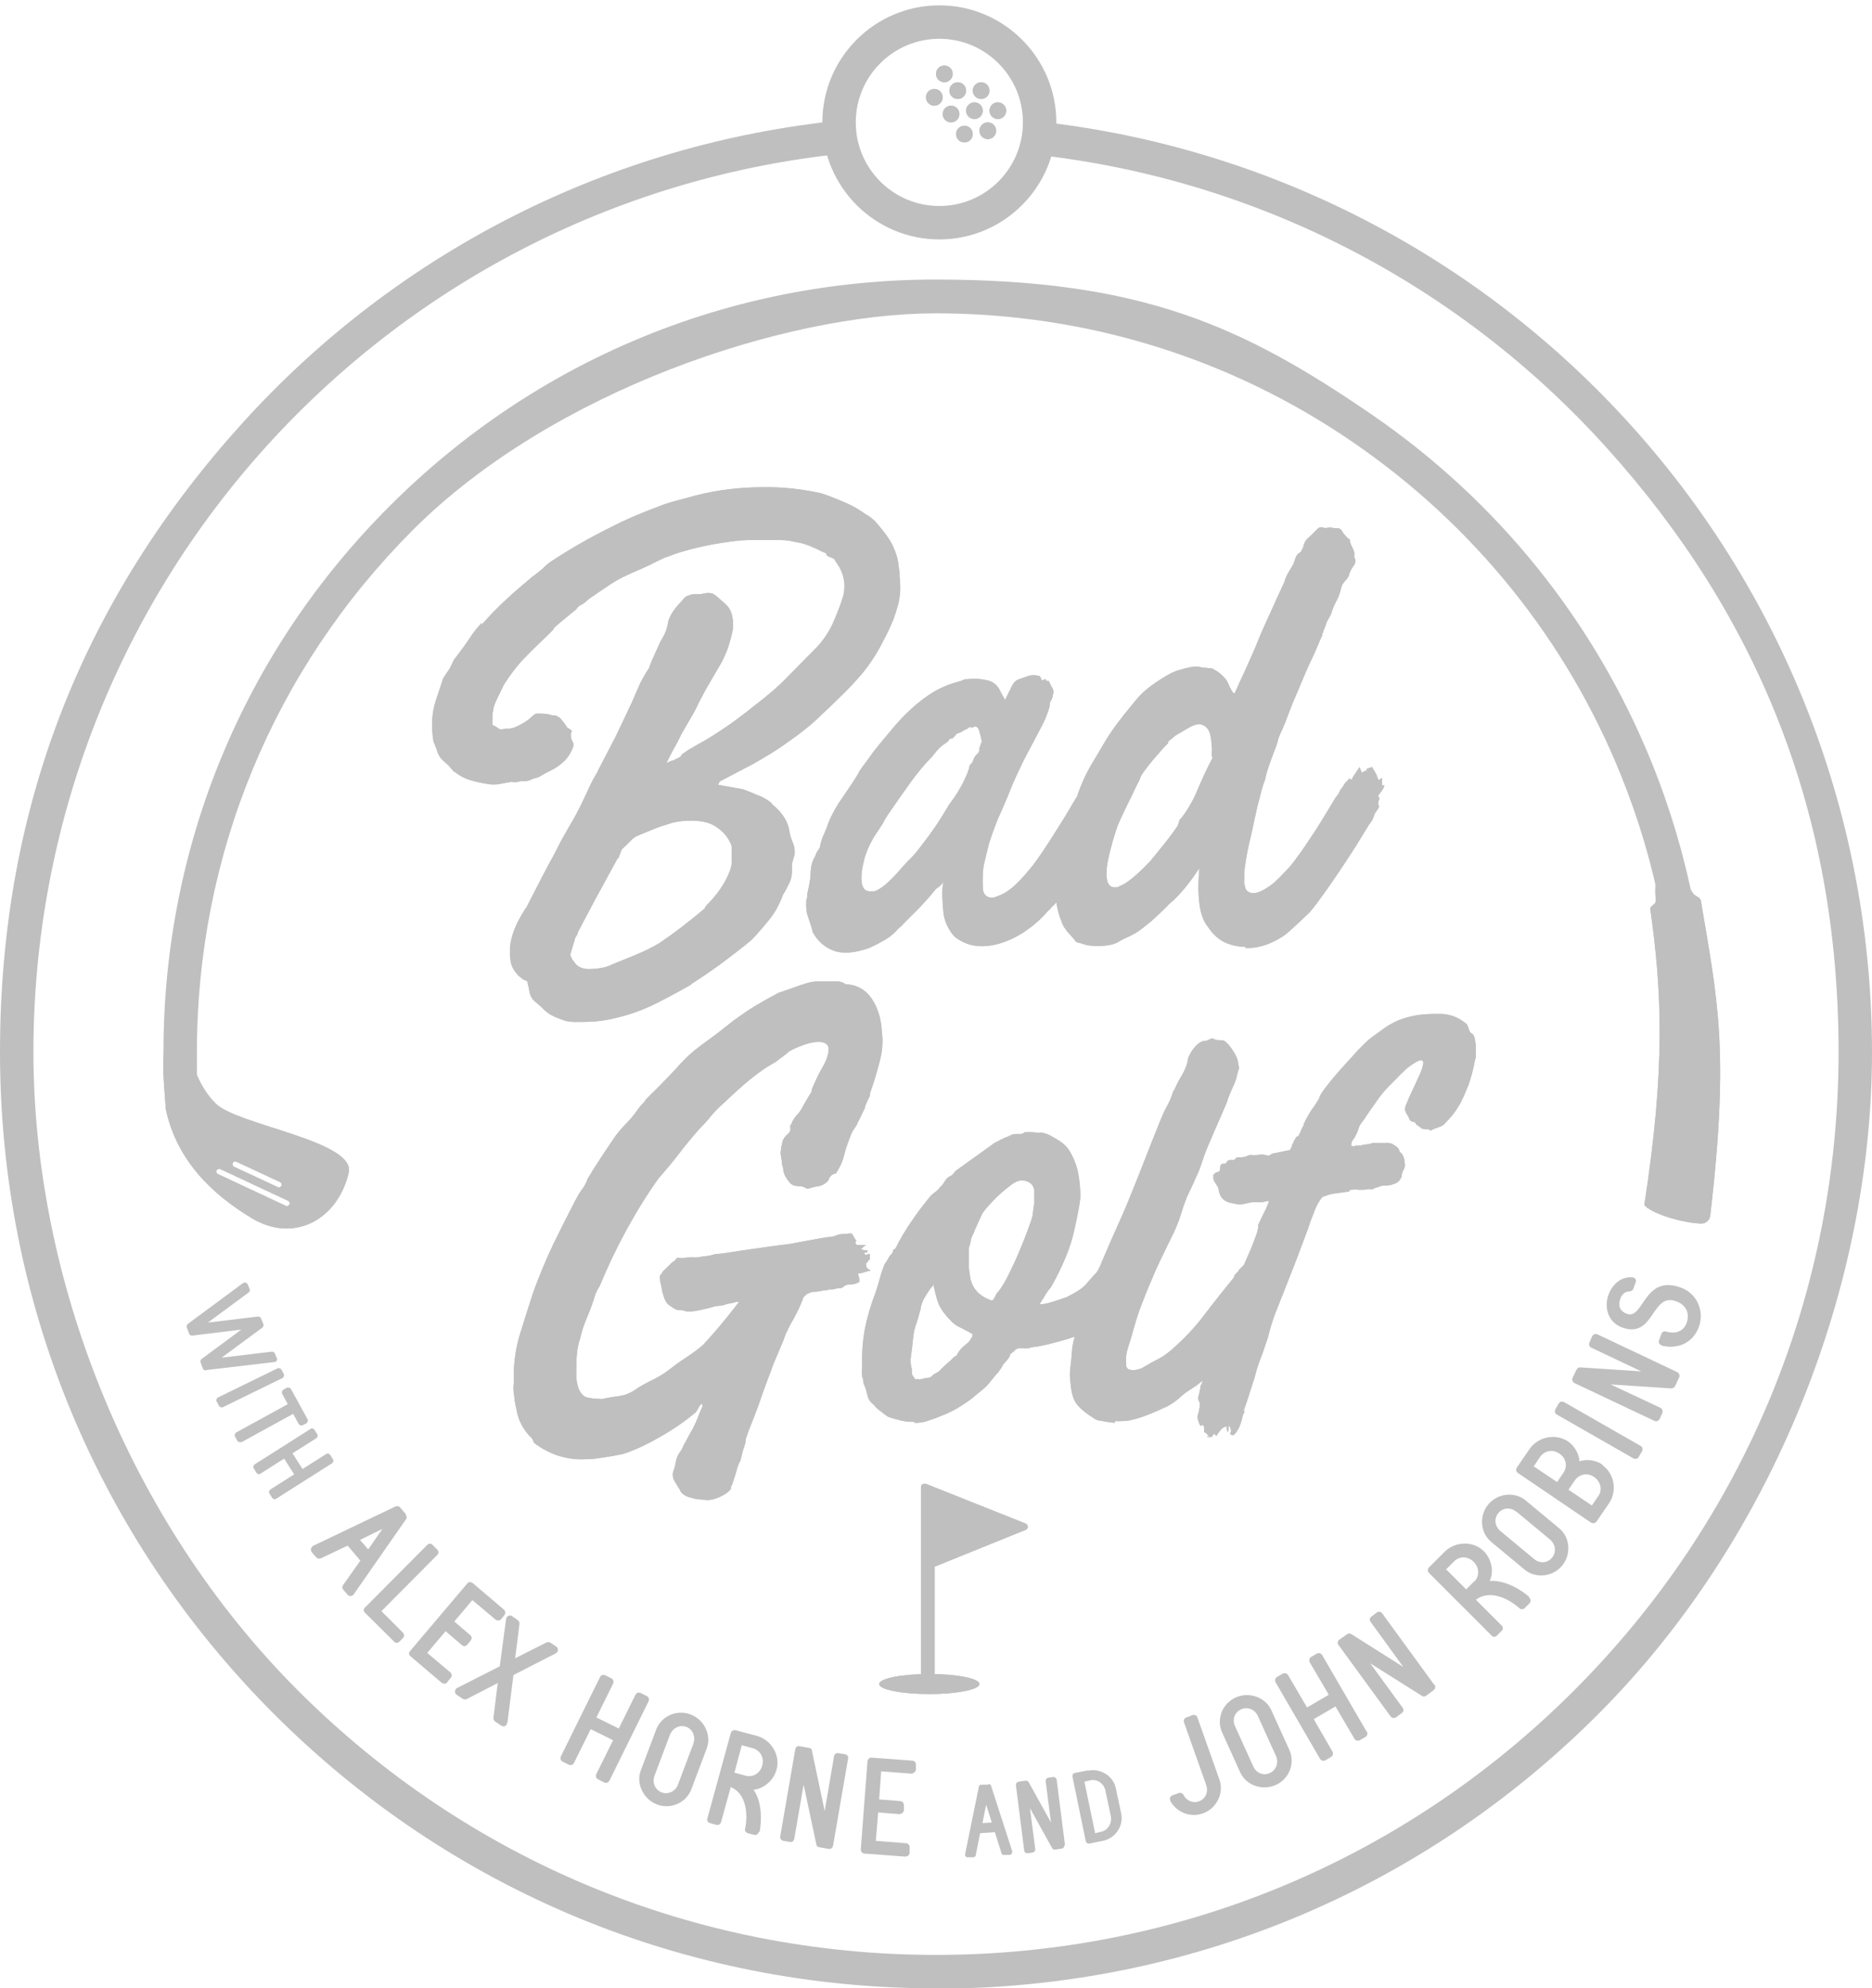 <?xml version="1.0" encoding="UTF-8"?>
<svg id="Layer_1" xmlns="http://www.w3.org/2000/svg" xmlns:xlink="http://www.w3.org/1999/xlink" version="1.1" viewBox="0 0 560 594.6">
  <!-- Generator: Adobe Illustrator 29.5.1, SVG Export Plug-In . SVG Version: 2.1.0 Build 141)  -->
  <defs>
    <style>
      .st0 {
        clip-path: url(#clippath-11);
      }

      .st1 {
        clip-path: url(#clippath-10);
      }

      .st2 {
        clip-path: url(#clippath-13);
      }

      .st3 {
        clip-path: url(#clippath-14);
      }

      .st4 {
        clip-path: url(#clippath-12);
      }

      .st5 {
        clip-path: url(#clippath-1);
      }

      .st6 {
        clip-path: url(#clippath-3);
      }

      .st7 {
        clip-path: url(#clippath-4);
      }

      .st8 {
        clip-path: url(#clippath-2);
      }

      .st9 {
        clip-path: url(#clippath-7);
      }

      .st10 {
        clip-path: url(#clippath-6);
      }

      .st11 {
        clip-path: url(#clippath-9);
      }

      .st12 {
        clip-path: url(#clippath-8);
      }

      .st13 {
        clip-path: url(#clippath-5);
      }

      .st14 {
        fill-rule: evenodd;
      }

      .st14, .st15, .st16 {
        fill: #bfbfbf;
      }

      .st16 {
        clip-rule: evenodd;
      }

      .st17 {
        clip-path: url(#clippath);
      }
    </style>
    <clipPath id="clippath">
      <path class="st15" d="M334.7,265.2c-1.9.5-3.1-.1-3.5-1.9-.4-1.8-.2-4.2.5-7.2.7-3,1.5-5.9,2.4-8.5.3-.9.8-2,1.4-3.3.6-1.3,1.2-2.6,1.9-4,.7-1.3,1.3-2.6,1.9-3.9.6-1.3,1.1-2.3,1.6-3.2.2-.8.7-1.7,1.4-2.6.7-1,1.5-2,2.4-3.1.9-1,1.7-2,2.6-3,.8-.9,1.5-1.7,2.1-2.2,0-.4.2-.8.7-1.1.4-.3.9-.6,1.3-1.1,1.3-.8,2.6-1.5,3.9-2.3,1.3-.8,2.4-1.2,3.4-1.2,1,0,1.8.4,2.6,1.4.7,1,1.1,2.8,1.2,5.3.1.6.1,1.1,0,1.7,0,.6,0,1.2.2,1.7-1.8,3.4-3.3,6.7-4.6,9.8-1.3,3.1-2.9,5.8-4.6,8-.4.3-.7.7-.8,1.2-.1.5-.3,1-.5,1.4-.9,1.3-2.1,3-3.8,5.1s-3.1,3.9-4.3,5.3c-4.3,4.5-7.4,7-9.3,7.5ZM372.7,283.5h.5c2,0,4-.4,5.9-1.1,2.7-1.1,5-2.4,6.7-4,1.7-1.5,3.7-3.4,6-5.6,1.1-1.3,2.5-3.1,4.1-5.4,1.7-2.3,3.3-4.7,5-7.2,1.7-2.5,3.3-5,4.9-7.5,1.5-2.5,2.8-4.5,3.8-6.2.8-.9,1.3-1.9,1.6-3.1.1-.2.4-.6.8-1.2.4-.6.6-.9.5-1.2-.2-.3-.3-.7-.2-1,0-.3.1-.6.2-.8.2-.4.2-.7,0-.8-.3-.1-.3-.4,0-.8.2-.3.5-.7.9-1.2.4-.5.6-1,.7-1.6-.3,0-.5,0-.7.2,0-.4,0-.8,0-1.2,0-.3,0-.7,0-1.2-.2.2-.6.4-1,.7-.2-.4-.4-.9-.5-1.2-.1-.4-.3-.7-.5-1.1l-.8-1.3c0-.1,0-.2-.2-.3l-1.5.5c-.2.1-.2.2,0,.3s.2.2,0,.2c-.3,0-.8.2-1.5.7-.2-.4-.4-1-.7-1.7l-2,3c-.1.2-.2.4-.2.6,0,.2-.2.1-.6,0-.3-.3-.5-.3-.5.2-.6.4-1,.9-1.3,1.4-.3.5-.7,1.1-1.2,1.7-.3.9-.8,1.6-1.3,2.1-.7,1.1-1.6,2.7-2.9,4.8-1.3,2.1-2.6,4.3-4.1,6.5-1.5,2.3-2.9,4.4-4.4,6.4-1.4,2-2.6,3.4-3.5,4.3-1.2,1.3-2.4,2.5-3.5,3.5-1.2,1-2.5,1.9-4,2.6-.4.2-.9.4-1.5.5-.5.1-1,.1-1.5,0-1.1-.3-1.7-1-1.8-2.1-.2-.6-.3-1.1-.2-1.6,0-.5,0-1,0-1.6,0-1.1.2-2.6.5-4.5.3-1.9.7-3.9,1.2-5.9s.9-4,1.3-5.9c.4-1.9.8-3.4,1-4.5.3-1.2.7-2.5,1-3.8.3-1.3.7-2.6,1.2-3.8.3-1.5.7-2.9,1.1-4,.4-1.1.7-2.1,1.1-3.1.3-.9.7-1.8,1-2.6.3-.8.6-1.7.8-2.7.3-.9.7-1.7,1.1-2.6.4-.8.7-1.7,1.1-2.6.9-2.4,1.8-4.8,2.8-7.1,1-2.3,2-4.7,3-7.1.7-1.5,1.3-3.1,2.1-4.6.7-1.5,1.4-3.1,2.1-4.8.3-.8.6-1.3.7-1.6.2-.3.3-.5.3-.7,0,0,0,0,0-.1v-.3c.1-.1.2-.2.2-.4.1-.3.3-.9.7-1.8.2-.9.6-1.7,1-2.3s.8-1.4,1-2.3c.4-1.1.9-2.2,1.5-3.3.6-1.1.9-2.3,1.2-3.5.2-.8.6-1.5,1.2-2.1.6-.6,1-1.2,1.2-1.9.2-.9.7-1.7,1.3-2.6.7-.8.7-1.7.2-2.7v-.3c.2-.6,0-1.3-.5-2.4-.6-1-.8-1.8-.8-2.4-.4-.3-.9-.7-1.2-1.1-.4-.4-.7-.7-.9-1.1-.4-.8-.9-1.2-1.3-1.2s-1.1,0-2-.2c-.4-.1-.9,0-1.3,0-.4.2-.8.1-1.2,0-.5-.2-1-.2-1.3,0-.3.2-.6.4-.8.7-.9.9-1.7,1.7-2.5,2.4-.8.7-1.3,1.7-1.5,2.9-.2.3-.4.6-.5.9-.1.3-.3.5-.7.7-.6.4-.9,1-1.1,1.6-.2.6-.4,1.2-.6,1.7-.5.9-1.1,1.8-1.6,2.7-.5.9-.9,1.8-1.1,2.7-1,2.1-1.8,3.9-2.5,5.4-.7,1.5-1.3,2.9-1.9,4.2-.6,1.3-1.2,2.7-1.9,4.2-.7,1.5-1.4,3.3-2.3,5.5-.8,1.9-1.8,4.1-3,6.8-1.2,2.6-2.3,4.9-3.1,6.8,0,.1,0,.2-.2.2-.1,0-.2.1-.2.2-.4-.4-.8-1.1-1.2-1.9-.3-.8-.7-1.5-1-2.1-1.3-1.7-2.9-2.9-4.6-3.6-.2,0-.4,0-.4,0,0,0-.2,0-.4,0-1-.1-2-.2-2.9-.4-.9-.2-1.9,0-2.9.2-.9.2-1.8.4-2.7.7-.9.2-1.8.6-2.7,1-2,1.1-3.9,2.3-5.7,3.6-1.8,1.3-3.5,2.8-5,4.7-1.5,1.9-3.1,3.7-4.5,5.6-1.5,1.9-2.9,3.9-4.2,6l-4.8,8.1c-.8,1.4-1.5,2.8-2.1,4.2-.6,1.4-1.2,2.8-1.7,4.4-.9,2-1.7,4-2.4,6s-1.3,4.2-1.9,6.4c-.4,1.9-.8,3.7-1.1,5.4-.3,1.7-.6,3.4-.9,5.2l-.3,2.6v2.6c0,.9,0,1.8.2,2.6.1,1.5.4,3,.8,4.4.4,1.4.9,2.7,1.5,4,.7,1,1.3,1.8,1.8,2.3.6.6,1.2,1.3,1.8,2.1.2.2.5.4.8.4.3,0,.6.1.8.2l1.6.5c1.5.3,3.4.4,5.4.2,2.1-.2,3.7-.7,4.9-1.6,1.2-.6,2.4-1.1,3.5-1.7,1.2-.6,2.2-1.3,3.2-2.1,1.4-1.1,2.8-2.2,4-3.4,1.3-1.2,2.5-2.3,3.7-3.6,1.8-1.5,3.3-3.1,4.7-4.8,1.4-1.7,2.7-3.4,3.9-5.3.1-.1.2-.2.2-.2s.1-.2.3-.4c-.4,4-.4,7.5,0,10.6.4,3.1,1.3,5.3,2.5,6.8,1.5,2.3,3.3,3.9,5.3,4.8,2.1.9,4.2,1.3,6.2,1.2h-.5ZM336.5,226.1v-.3c-.4.6-.6.7-.6.5,0-.2,0-.2-.4.2-.2-.2-.4-.4-.4-.5s-.1-.2-.2-.3c-.1-.1-.2,0-.2.3,0,.3-.2.4-.4.3,0-.2,0-.4,0-.5,0-.1.1-.3.2-.7-.1.1-.2.1-.3,0-.1-.1-.2,0-.3.2-.4.2-.6.5-.5.7.1.3,0,.5-.5.7,0,.3-.1.4-.3.3-.2-.1-.4-.2-.7-.2-.5.1-1.2.4-2.1,1-.8.6-1.3,1-1.6,1.3-.2.4-.5.9-.7,1.2-.3.4-.6.7-.9,1.1-.2,0-.3.1-.2.4,0,.3,0,.5,0,.7-.4.3-.9.8-1.5,1.4-.5.6-.9,1.2-1.2,1.7-.5.9-1.5,2.5-2.8,4.7-1.3,2.3-2.8,4.7-4.5,7.4-1.6,2.6-3.3,5.2-5,7.7-1.7,2.5-3.1,4.3-4.2,5.5-1.2,1.5-2.6,2.9-4,4.2-1.5,1.3-2.8,2.1-4,2.6-.5.2-1.1.4-1.6.6-.5.2-1.2.2-1.8,0-1.2-.4-1.8-1.4-1.8-3-.1-3.1,0-5.6.5-7.5s.9-3.9,1.5-6c1.2-3.6,2.3-6.6,3.4-8.9,1-2.3,2.2-5,3.4-8.1.9-2.1,1.9-4.3,3-6.5,1.1-2.3,2.3-4.5,3.5-6.7.3-.7.8-1.5,1.3-2.5.5-1,1.1-2,1.6-3.1.5-1,.9-2.1,1.3-3.2.4-1.1.6-2,.6-2.8.5-.8.8-1.4.8-2,.3-.9.3-1.6,0-2.1-.4-.6-.7-1.3-1.1-2.1-.1-.2-.3-.3-.5-.2-.2.1-.4,0-.5-.5-.3,0-.6.1-.8.3-.2.2-.4.1-.5-.3-.2-.7-.5-1-.8-1-.7-.1-1.1-.2-1.3-.2-.2,0-.8,0-1.7.2-.9.3-1.8.7-2.8,1-1,.3-1.8,1.1-2.3,2.3l-2,4v-.2c-.5-.9-1-1.7-1.4-2.6-.4-.8-.9-1.5-1.6-2.1-.7-.6-1.7-1-3-1.2-1.3-.3-3-.4-5.2-.2-.4,0-.8,0-1.2.2-.3.2-.7.3-1,.4-2.7.7-5.3,1.7-7.7,3.1s-4.6,3.1-6.7,5c-2.1,1.9-4.1,4-6,6.3-1.9,2.3-3.8,4.5-5.5,6.7-.2.3-.6.8-1,1.4-.4.6-.9,1.2-1.4,1.9-.5.7-1,1.3-1.4,1.9-.4.6-.7,1.1-.8,1.4-1.3,2.2-2.9,4.5-4.6,7-1.8,2.5-3.2,5-4.3,7.7-.3,1-.7,2-1.2,3.1-.5,1-.9,2.2-1.2,3.4,0,.6-.2,1.1-.7,1.7-.4.6-.7,1.1-.8,1.7-.9,1.4-1.3,3-1.4,4.7,0,1.7-.3,3.4-.7,5.2-.2.7-.3,1.3-.3,1.8s-.1,1-.3,1.5c-.1,1.9,0,3.4.4,4.6.4,1.2.9,2.6,1.4,4.3,0,.1,0,.2,0,.2h0s0,0,0,.2c1.5,2.9,3.7,4.8,6.4,5.8,2.7,1,6.3.7,10.6-.8,1.2-.6,2.6-1.2,4.1-2.1,1.5-.8,2.9-1.8,4.1-3.1.2-.3.6-.7,1-1,.4-.3.8-.7,1.2-1.2.9-.9,1.9-1.9,2.8-2.8l2-2c1.6-1.7,3.2-3.5,4.8-5.5.2-.1.6-.4,1.1-.8.5-.4.9-.9,1.1-1.3-.2,1.1-.3,2-.3,2.6v2.1c.1,1.8.2,3.2.3,4.3.1,1.1.4,2.4,1,3.8.7,1.5,1.5,2.8,2.6,3.8,2,1.5,4.2,2.4,6.7,2.6,2.5.2,5-.2,7.6-1.1s5.1-2.2,7.4-3.9c2.4-1.7,4.4-3.6,6-5.5.2-.2.4-.4.5-.4.1,0,.2-.2.3-.4,1.5-1.4,2.9-3,4.2-4.8,1.3-1.8,2.5-3.6,3.7-5.5.8-1,1.9-2.6,3.5-5,1.5-2.3,3.1-4.8,4.8-7.4,1.6-2.6,3.2-5.2,4.6-7.5,1.4-2.4,2.4-4.1,2.8-5.2.2-.9.4-1.7.7-2.5s.4-1.5.7-2.3v-.5c0-.2,0-.4.2-.5-.3.1-.5.2-.7.4-.1.2-.2.3-.3.4l.3-3-.2.4c0,.2-.1.3-.1.3-.4-.6-.7-1.1-.7-1.6,0-.5-.2-1-.4-1.6,0-.1,0-.2,0-.3h0s0,0,0,0h0c0,0-.3.4-.3.4ZM261.1,266.5c-1.9.3-3-.5-3.3-2.4-.3-1.9,0-4.3.8-7.4.9-3,2.3-5.8,4.1-8.3.4-.7.8-1.2,1.1-1.7.3-.4.5-.9.7-1.2.2-.4.4-.8.7-1.2.2-.4.6-1,1.2-1.8,1.9-2.8,3.9-5.6,6.1-8.7,2.2-3,4.3-5.5,6.3-7.5,1-1.3,1.8-2.2,2.3-2.7.5-.5,1.4-1.1,2.5-1.9.3-.4.4-.7.3-.7s.2,0,1-.2c.2-.1.5-.4.8-.8.3-.4.6-.7.8-.7,0,0,.2,0,.3-.1l.5-.2c.1,0,.3-.1.4-.2.3-.2.7-.4,1-.6.4-.1.8-.3,1.2-.7.4-.2.6-.2.5,0-.1.2,0,.1.5,0h.2c.1,0,.2,0,.3-.2.7-.2,1.2.2,1.5,1.2.3,1,.6,2.1.8,3.2l-.8,2.3c.2.4,0,.9-.5,1.4-.6.5-.9,1.1-1.2,1.7-.1.6-.4,1-.7,1.3-.4.3-.6.8-.6,1.5-.2.3-.3.5-.3.6s0,.3-.2.7c-1.3,3.2-3.1,6.3-5.4,9.3-1.5,2.5-2.9,4.8-4.2,6.7-1.3,1.9-2.7,3.8-4.2,5.7-1,1.4-2,2.6-2.9,3.5-.9.9-2,2-3.1,3.3-3.7,4.3-6.5,6.6-8.4,6.9ZM175.3,289.7c-.7,0-1.3-.2-2.1-.6-.7-.4-1.2-1-1.6-1.7-.2-.1-.5-.5-.7-1.1-.3-.6-.4-1-.2-1.2l1.2-4c.1-.6.3-.9.5-1.2.2-.2.4-.6.5-1l-.2.2,4.8-9.1,7.3-13.4v.2l.2-.2,1-2.6c.9-.8,1.7-1.6,2.6-2.5.8-.9,1.6-1.4,2.4-1.7l5.6-2.3,4-1.3c2-.6,4.1-.8,6.3-.8s4.6.4,6.2,1.2c1.6.8,2.9,1.9,4,3.2.4.6.9,1.2,1.2,1.9.4.7.6,1.3.6,1.9v4c0,1.2-.3,2.3-.8,3.4-1.3,3.3-3.6,6.6-6.8,9.8l-.5.7h.2c-2.2,1.9-4.5,3.7-6.8,5.5-2.3,1.8-4.6,3.4-6.9,5-2,1.2-4.2,2.3-6.8,3.4-2.5,1-5.1,2.1-7.6,3.1-1.1.6-2.4.9-3.9,1.1-1.5.2-2.7.2-3.5.2ZM174.3,305.6c3.2,0,6.2-.3,9.1-1,4.2-.9,8.2-2.3,12-4.1,3.8-1.9,7.6-3.9,11.4-6.1h-.2c3.3-2.1,6.5-4.3,9.5-6.5,3-2.3,6-4.5,8.8-6.9,1.9-2,3.6-4,5.3-6.1,1.7-2.1,3-4.5,4-7.3.8-1.2,1.4-2.5,2-3.7.6-1.3.8-2.7.7-4.2,0-.8,0-1.5.2-2.1.2-.7.4-1.4.6-2.1.1-1.2,0-2.3-.5-3.4-.4-1-.8-2.1-1-3.1-.2-1.8-.8-3.3-1.7-4.7-.9-1.4-2.1-2.6-3.4-3.7-.5-.7-1.2-1.2-2.1-1.7-.8-.5-1.7-.9-2.6-1.2l-1.6-.7-2.6-1-7.4-1.3.5-1,10.1-5.3c3.5-2,6.5-3.8,8.9-5.5,2.4-1.7,4.6-3.2,6.4-4.7,1.9-1.5,3.5-2.9,5-4.4,1.5-1.4,3.1-2.9,4.7-4.5,3-2.8,5.5-5.5,7.7-8.1,2.1-2.6,4.2-5.7,6-9.3,1.3-2.4,2.3-4.6,3.1-6.5.7-1.9,1.2-3.6,1.6-5.1.3-1.5.5-2.9.5-4.1s0-2.5-.2-3.6c0-.4,0-.8,0-1.1,0-.3,0-.5,0-.7v.2c-.2-.9-.3-1.5-.3-2-.2-1.8-.7-3.6-1.6-5.5-.8-1.9-2.6-4.4-5.4-7.6-.9-.9-1.8-1.5-2.6-2l.2.2c-2.3-1.7-4.6-3-7-4-2.4-1-4.6-1.9-6.8-2.6-5.9-1.3-11.7-1.9-17.3-1.8-6.9,0-13.7.8-20.3,2.5-2.4.7-4.5,1.2-6.3,1.7-1.8.5-3.4,1-5,1.7-1.6.6-3.2,1.2-4.9,1.9-1.7.7-3.6,1.5-5.7,2.5-3.5,1.7-7.1,3.5-10.7,5.5-3.6,2-7.2,4.2-10.7,6.5-.8.6-1.3,1-1.7,1.4-.4.4-.7.7-1.1,1-.3.3-.7.6-1.1.9-.4.3-1,.8-1.7,1.3-2.4,2-5,4.2-7.7,6.7s-5.1,5-7.3,7.5v-.5c-1.2,1.2-2.4,2.7-3.5,4.4-1.1,1.7-2.3,3.3-3.5,4.9l-1.3,1.7-1.2,2.5-2,3-2.3,6.9c-.6,2-.9,3.8-1,5.5-.1,1.7,0,3.5.2,5.4.1.8.2,1.3.4,1.7.2.4.4.9.6,1.6v-.2c.3,1.2.7,2.1,1.2,2.8.5.7,1.3,1.4,2.4,2.3l1.7,2h.2c1.5,1.2,3.2,2.1,5.1,2.6,1.9.6,3.8.9,5.9,1.2,1.2,0,2.1,0,2.7-.2.6-.1,1.5-.3,2.7-.5.4-.1.8-.1,1.2,0,.3,0,.7,0,1,0,.4-.2,1.1-.3,2.1-.3s1.8-.2,2.7-.7l1.7-.5,2.3-1.3,1-.5c1.9-.9,3.4-2,4.6-3.2,1.2-1.3,2-2.7,2.5-4.2.1-.7,0-1.1-.2-1.4-.2-.3-.4-.7-.5-1.4-.1-.9,0-1.4.2-1.6.2-.2-.2-.6-1.3-1.2l-.8-1.2c-.6-.8-1-1.3-1.4-1.7-.4-.3-.9-.6-1.6-.8h-.6c-.3,0-.5,0-.7-.2-1.1-.2-1.9-.3-2.5-.3s-.9,0-1.2,0c-.2,0-.4,0-.5,0s-.2,0-.4.2c-.2.1-.5.3-.9.7-.7.7-1.6,1.4-2.9,2.1-1.3.8-2.5,1.3-3.7,1.5-.1,0-.2,0-.2,0s0,0-.2,0h-.8c-.9.2-1.5.3-1.7.2s-.9-.5-1.9-1.2c-.2.2-.4.1-.4-.2,0-.4,0-.9,0-1.7s0-1.5.2-2.4c.1-.9.3-1.7.7-2.5.4-1,.9-2.1,1.5-3.2.6-1.2.9-2,1.2-2.4,1.8-2.8,3.5-5,5.2-6.9,1.7-1.8,3.7-3.8,5.9-5.9l1.3-1.2,2.1-2.1c.4-.7.7-1,.9-1.2.2-.1.6-.4,1.2-1l1.6-1.3,1.8-1.5,1.5-1.2c.3-.6.8-1,1.4-1.3.6-.3,1.2-.7,1.7-1.2.4-.4.9-.8,1.5-1.2.6-.3.9-.6,1.2-.8,1.6-1.1,3.1-2.1,4.3-2.9,1.2-.8,2.4-1.5,3.6-2.1,1.2-.6,2.5-1.2,3.9-1.8,1.4-.6,3-1.3,4.9-2.2.1,0,.2-.1.3-.2l.6-.3c.2,0,.4-.2.6-.3l.5-.2c.4-.2.7-.4,1-.5.7-.3,1.2-.6,1.7-.7.5-.2,1-.3,1.4-.5.4-.2,1.1-.4,2-.7,5.4-1.7,11-2.8,16.8-3.5,1.5-.2,3.1-.3,4.6-.3h4.6c1.5,0,3.1,0,4.5,0,1.5,0,3,.2,4.5.6,1.5.2,2.9.6,4.1,1.1,1.2.5,2.4,1,3.5,1.6l1.8.8-.3.2c.3.4.8.7,1.5.9.7.2,1.1.5,1.3,1.1,2.5,3.3,3.3,6.8,2.3,10.6-.9,2.9-2,5.6-3.2,8.3-1.3,2.7-3,5.2-5.2,7.4-3.2,3.2-6,6.1-8.6,8.7-2.5,2.6-5.6,5.2-9.1,7.9-2.9,2.3-5.7,4.5-8.5,6.4s-5.8,3.9-9,5.6l-2.6,1.5c-.4.3-.7.5-1,.7l-.3.2c-.4.3-.6.4-.7.5-.2.2-.2.3-.2.3s0,.2-.2.3c-.2.2-.9.6-2.2,1.2l-.8.2-1,.5h-.2c.6-1.2,1.3-2.6,2.1-4.1.9-1.5,1.6-2.9,2.1-4,1-1.8,1.9-3.4,2.8-4.9.9-1.5,1.8-3.1,2.6-4.9,1.1-2.1,2.2-4.2,3.4-6.2,1.2-2,2.3-4,3.5-6,.9-1.8,1.6-3.4,2.1-5s.9-3.1,1.2-4.6c.2-1.7.1-3.2-.3-4.7-.4-1.5-1.3-2.7-2.6-3.7-1.2-1.1-2.1-1.9-2.8-2.3-.7-.4-1.7-.5-3.1-.2-.2.1-.7.2-1.5.2h-1.6c-.6.1-1.1.3-1.7.5-.5.2-1.1.7-1.6,1.5-2.1,2.1-3.5,4.1-4.1,6.1-.2,1.4-.5,2.6-1,3.6-.4.9-.9,1.7-1.3,2.4-.5,1.2-1.2,2.5-1.8,4-.7,1.4-1.2,2.7-1.6,3.8l.2-.2c-.4.7-.8,1.2-1.1,1.7-.3.5-.7,1.2-1.2,2.1-.5.9-1.1,2.2-1.8,3.9-.7,1.7-1.7,3.9-3.1,6.8l-3,6.3-5.4,10.4.2-.2c-1.1,1.8-2.1,3.6-2.9,5.4-.8,1.8-1.7,3.7-2.6,5.5-.9,1.8-1.8,3.5-2.9,5.3-1,1.8-2.1,3.6-3.1,5.5-1,2-2,4-3.1,5.9-1.1,2-2.1,4-3.1,5.9l-4,7.8v-.2c-.6.9-1,1.7-1.5,2.5-.4.8-.9,1.6-1.3,2.5-.8,1.7-1.4,3.5-1.8,5.6-.2,1.8-.2,3.4,0,5,.2,1.6.9,3,2,4.2.2.3.5.6.9.9.4.3.7.5.9.7l1.2.5.5,2.1c.1.9.3,1.7.6,2.4.3.7.8,1.3,1.6,1.9l1.5,1.3c1,1.1,2.1,2,3.3,2.6,1.2.6,2.5,1.1,4,1.6.9.2,1.8.3,2.8.3h3Z"/>
    </clipPath>
    <clipPath id="clippath-1">
      <path class="st15" d="M361,429.5c.1.2.4.3,1,.2.1,0,.2,0,.2,0s0,0,.2,0c.2-.1.4-.4.7-1l.8.7c.3-.6.7-1.1,1.2-1.7.4-.6,1-.9,1.8-1.2,0,.4.1,1,.3,1.7.3-.2.4-.6.3-1-.1-.4,0-.7.3-.8.5,1,.6,1.7.2,2.1,0,.4.3.7,1,.7.9-.9,1.5-1.8,1.9-2.9.4-1,.7-2.1.9-3.2.4-.4.5-.9.3-1.5,0-.2.1-.3.2-.5l.6-1.7c.4-1.3.8-2.3,1-3.1.4-1.2.7-2.2,1-3.1.3-.9.6-1.9.9-3.1.3-1.2.9-2.9,1.8-5.2.8-2.2,1.3-3.8,1.6-4.7.3-.9.5-1.8.7-2.6.2-.8.5-1.7.8-2.6.3-1,.9-2.6,1.8-4.8.4-1.1,1.1-2.7,1.9-4.8.8-2.1,1.7-4.3,2.6-6.6.9-2.3,1.7-4.5,2.5-6.6.8-2.1,1.4-3.7,1.8-4.8.1-.4.4-1.2.7-2.1s.8-2,1.2-3.1c.4-1.1.9-2.1,1.4-2.9.5-.8.9-1.3,1.1-1.4,1.5-.6,2.7-.9,3.6-1,.9-.1,2.1-.3,3.6-.5.4,0,.7,0,.7,0s0-.1,0-.2c0,0,0-.1,0-.2s.2-.1.5-.2c.9-.1,1.8-.1,2.6,0,.9,0,1.8,0,2.6-.2h1.5s0,0,.2-.2c.2-.1.7-.3,1.6-.5.1-.2.8-.4,2-.4,1.2,0,1.9-.2,2.1-.4,1.2-.2,2.1-1,2.6-2.3,0-.7.2-1.3.5-1.8.3-.6.5-1.1.5-1.7-.1-.6-.2-1-.2-1.4s-.2-.9-.5-1.4c0-.2-.2-.5-.5-.7-.3-.3-.5-.5-.5-.7-.2-.6-.5-1-1-1.3-.4-.3-.9-.6-1.3-.8-.7-.2-1.3-.3-2.1-.2-.7,0-1.5,0-2.2,0h-1.1c-.2,0-.3,0-.4,0h0s-.4.2-.4.2c-.2.1-.7.2-1.3.2-.7.1-1,.2-1.2.2h-.2c0,.1,0,.1-.1.2-.1,0-.6,0-1.3,0s-.8,0-.7.2c0,.1-.4,0-1.2-.2.1-.1.2-.4.2-1,.2-.4.4-.7.4-.7,0,0,0,0,0,0h0c0,0,.2-.2.5-.7.7-1.3,1.1-2.2,1.2-2.7.2-.5.3-.9.5-1.2s.4-.6.6-.8c.2-.3.7-.9,1.3-1.9,1.5-2.2,2.8-4,3.8-5.4,1-1.4,2.5-3.1,4.5-5,1-1,1.8-1.9,2.6-2.6.7-.8,1.7-1.6,3.1-2.5,1.3-.9,2.2-1.2,2.6-1,.4.2.5.8.2,1.7-.2.9-.6,2-1.2,3.2-.6,1.3-1.2,2.6-1.8,3.9-.6,1.3-1.2,2.5-1.6,3.6-.5,1-.7,1.8-.7,2.2s.2,1,.7,1.7c.4.7.7,1.3.8,1.7.4.2.8.4,1.1.4.3,0,.6.4.9.9.8.4,1.2.8,1.4,1,.2.2.9.3,2.1.3s.2,0,.3.2c.1.1.2.2.3.2.2-.1.4-.2.6-.3.2-.1.4-.2.7-.3.6-.2,1.1-.4,1.6-.6.6-.2.9-.4,1.2-.7.7-.7,1.4-1.5,2.2-2.4.8-.9,1.6-2.1,2.5-3.6.8-1.5,1.6-3.3,2.5-5.5.8-2.1,1.5-4.8,2.1-8,.1,0,.2-.4.2-1.1s0-1.5,0-2.4c0-.9-.2-1.7-.3-2.5-.2-.8-.4-1.3-.7-1.5-.5-.2-.9-.7-1.1-1.4-.2-.7-.4-1.2-.7-1.6-1.1-.9-2.2-1.6-3.4-2.1-1.2-.5-2.5-.8-4-.9h-2.1c-2.2,0-4.2.2-5.9.5-1.7.3-3.3.8-4.7,1.3-1.4.6-2.8,1.3-4.1,2.2-1.3.9-2.7,2-4.3,3.1-1,.8-2.3,2-4,3.8-1.6,1.8-3.3,3.6-5,5.5-1.7,1.9-3.2,3.7-4.5,5.4-1.3,1.7-2,2.8-2.1,3.5-.7,1.1-1.3,2.2-2.1,3.2-.7,1-1.3,2.1-1.9,3.2-.3.7-.5,1.1-.6,1.2v.2c0,0,0,0,0,0h0s0,0,0,0c0,0,0,0,0,.1h0c0,.1,0,.2-.2.4l-.4.8c-.4,1-.7,1.6-.8,1.8-.1.2-.2.4-.4.4-.2,0-.4.2-.6.5-.2.3-.6,1.1-1.2,2.4,0,.2,0,.4-.2.6-.1.2-.2.4-.3.6l-4.8,1c-.3,0-.7.1-1,.4-.3.3-.7.4-1.2.2-.7-.2-1.3-.3-2.1-.2-.7.1-1.4.2-2.1.2-.3-.2-.7-.2-1.2,0-.5.3-1.2.5-2.1.6-.3,0-.7,0-1,0-.3,0-.6,0-.8.4-.2.3-.6.5-1.2.4-.6,0-1,0-1.3.4-.2.6-.6.8-1.2.7-.6,0-.9.4-.9,1.4s-.4,1-1.1,1.2c-.7.3-1,.7-.9,1.2-.1.6,0,1.2.6,2,.5.8.8,1.3.9,1.7.2,1.3.6,2.3,1.1,2.8.5.6,1.2,1,2.1,1.3.9.2,1.7.4,2.5.5.8.1,1.6,0,2.5-.2.9-.2,1.6-.4,2.1-.4.5,0,.9,0,1.3,0s.8,0,1.2,0c.4,0,1.2-.2,2.1-.4.2,0,.2.4-.2,1.2-.3.8-.7,1.7-1.2,2.6-.5,1-.9,1.9-1.3,2.7-.4.8-.5,1.2-.2,1.2-.2.7-.3,1-.3,1.2-.1.6-.5,1.6-1.1,3.2-.6,1.6-1.3,3.3-2.1,5-.8,1.8-1.5,3.4-2.1,5-.7,1.6-1,2.6-1.2,3.1-1.2,3.6-2.2,6.5-3,8.5-.8,2-1.5,4-2.2,5.8-.7,1.8-1.4,3.8-2.1,5.9-.7,2.1-1.6,5-2.7,8.6-.2.7-.4,1.1-.5,1.2,0,.1-.1.2-.1.2h0v.2c0,.1,0,.5-.2,1.2-.1.6-.2,1.1-.4,1.7-.2.6,0,1.2.4,1.9.1.1.1.3,0,.6,0,.3,0,.5,0,.7-.1.3-.2.6-.2.9s-.1.6-.3,1.1c-.2.7-.2,1.3,0,1.9.2.6.4,1.2.7,1.7.5-.2.8-.3.8-.3.2.2.3.6.3,1v1.2c.4.1.6.2.6.2s0,.1.2.3c.3.3.6.6.7.8ZM333.5,425c1.3,0,2.7,0,4.2-.2,2-.4,3.9-1,5.9-1.8s3.8-1.6,5.7-2.5c1.2-.7,2.3-1.4,3.2-2.2.9-.8,1.8-1.6,2.7-2.2.9-.6,1.7-1.1,2.6-1.7.8-.6,1.7-1.3,2.6-2.1,3.2-3,5.9-5.8,8.2-8.5,2.3-2.7,4.6-5.5,7.2-8.3.8-1.2,1.5-2.2,2.1-3.1.6-.8,1.2-1.7,1.7-2.5.6-.8,1.1-1.8,1.7-2.9.6-1.1,1.4-2.5,2.4-4.1.2-.3.3-.6.3-.9s-.2-.6-.5-.9c0-.3.1-.6.3-.8.2-.4.4-.9.7-1.2s.4-.8.7-1.2c.3-.3.3-.6-.2-.8-.2.4-.5.8-.7,1.1s-.6.6-.9,1.1c.1-.6.2-.9.3-1.2.1-.2.2-.5.3-.8.2-.3.3-.6.3-.9s0-.6.2-1.1c-.3.2-.6.4-.7.6l-.6.6c-.5-.7-.5-1.1,0-1.3h-1.3c-.2-.4-.3-.9-.3-1.3s-.1-.9-.3-1.3h-.3c-.4.6-.9.7-1.5.5-.2-.2-.5-.3-.9-.2-.4.1-.7.4-.9.8-.3.3-.7.8-1,1.5l-.7.8c-.4.1-.8.3-1,.6-.2.3-.5.5-1,.7-.2.3-.4.7-.6,1-.2.3-.5.6-.9.8-.3-.4-.5-.7-.5-.7s-.2.2-.7.7c-.3.2-.5.5-.7.7-.1.3-.3.5-.5.7-.6.6-.9.9-.9,1.2,0,.2,0,.3,0,.2l-.8,1c-2.6,3.2-5.4,6.7-8.2,10.4-2.8,3.7-6.1,7.2-9.8,10.4-1.4,1.2-2.7,2.1-3.9,2.7-1.2.6-2.5,1.3-4,2.2-.2.2-.7.4-1.3.7-.7.2-1.3.4-2,.4-.7,0-1.2,0-1.7-.3-.5-.3-.7-.8-.6-1.6-.2-1.5,0-3.2.6-5,.6-1.8,1.2-3.7,1.7-5.7.8-2.8,1.6-5.3,2.5-7.5.9-2.3,1.7-4.4,2.6-6.4.8-2,1.7-4,2.6-5.9.9-1.9,1.9-3.9,2.9-6,1.5-2.9,2.7-5.6,3.5-8.3.8-2.6,1.6-4.8,2.4-6.4.8-1.7,1.4-2.9,1.8-3.9.4-.9.8-1.8,1.2-2.7.3-.9.7-1.8,1-2.8.3-1,.8-2.4,1.5-4.1.8-1.9,1.7-4,2.8-6.5,1.1-2.5,2.1-4.8,3-6.9.3-1.2.9-2.6,1.6-4.2.8-1.6,1.3-3,1.5-4.2.2-.9.4-1.4.5-1.6.1-.2,0-.7-.2-1.6,0-.9-.4-2-1.2-3.3-.8-1.3-1.5-2.3-2.3-3-.5-.6-1.1-.8-1.7-.7-.6,0-1.3,0-2.1-.4-.3-.2-.7-.2-1,0l-.7.3c-.2,0-.3.2-.5.3-.5-.1-1.2,0-1.8.4-.7.4-1.3.9-1.8,1.6-.6.7-1,1.3-1.4,2.1-.4.7-.6,1.3-.6,1.9-.3,1.4-.9,2.8-1.6,4-.8,1.3-1.4,2.5-2,3.7l-.3.7c-.1.2-.3.5-.5.8-.4,1.4-1,2.9-1.8,4.3-.8,1.4-1.4,2.9-2,4.3-2,5-3.6,9-4.8,12.1-1.2,3.1-2.4,6.1-3.5,8.8-1.1,2.8-2.3,5.7-3.7,8.8-1.4,3.1-3.2,7.2-5.4,12.3-.4,1.1-.9,2.2-1.5,3.2-.5,1-1,2.1-1.3,3.1-.5,2.1-1.3,3.9-2.1,5.5s-1.6,3.5-2.1,5.7c-.3,1.8-.7,3.5-1.2,5.1-.5,1.7-.8,3.4-.9,5.3-.1,1.2-.2,2.5-.4,4-.2,1.4-.2,2.8,0,4,.2,3.1.8,5.3,1.7,6.6.9,1.3,2.6,2.8,5,4.3.7.6,1.5.9,2.6,1,1.4.3,2.8.5,4,.6ZM275.6,412.3c-.3.2-.6.3-.7.2-.2-.1-.5-.1-1.1,0l-1-1.5c0-.8,0-1.5-.2-2.3-.2-.8-.2-1.5-.2-2.3.3-2,.5-3.9.7-5.7.1-1.8.5-3.7,1.3-5.7.2-.8.4-1.4.5-1.8.1-.4.2-.8.3-1.1.1-.3.2-.5.2-.7s0-.6.2-1c.2-.9.7-2,1.5-3.2.8-1.3,1.4-2.2,2-2.7,0-.2,0-.4,0-.5,0-.1,0-.2,0-.3.3,1.3.6,2.4.8,3.4.2.9.5,1.8.8,2.6.3.8.8,1.6,1.3,2.4.6.8,1.3,1.7,2.3,2.7.8.9,1.8,1.7,3.2,2.3,1.4.7,2.5,1.3,3.4,1.8v.6c0,.2-.1.4-.3.6-.3.6-.6.9-.8,1.2-.2.2-.4.4-.7.6-.2.2-.5.4-.7.6-.3.2-.7.6-1.2,1.2-.5.8-.9,1.2-.9,1.4,0,.2-.1.3-.2.3,0,0-.2.1-.4.2-.2.1-.7.5-1.3,1.2-.7.6-1.3,1.1-1.8,1.6-.5.5-1.1,1-1.6,1.6-.4.3-.9.6-1.3.8-.4.2-.8.5-1,.8-.3.3-.9.5-1.6.5s-1.2.2-1.4.5ZM296.6,388.9c-3.7-1.3-5.9-3.7-6.4-7.1-.2-1.4-.4-2.6-.4-3.4,0-.8,0-1.5,0-2s0-1,0-1.4c0-.4,0-1,0-1.7.4-1.2.6-2,.6-2.3,0-.3.2-1.1.9-2.3.1-.4.4-1.2,1-2.4.5-1.2.9-2,1.2-2.6.2-.8,1.2-2.1,3.1-4.1,1.8-2,3.9-3.8,6.2-5.5,1.5-1.1,3-1.4,4.5-.8,1.4.6,2.1,1.6,2.1,3.1v1.8c0,.4,0,.9,0,1.3,0,.4-.1,1-.2,1.6-.1.6-.2,1.4-.3,2.4-.2.9-.7,2.3-1.4,4.2-.7,1.9-1.5,4-2.5,6.3-.9,2.3-2,4.5-3.1,6.8-1.1,2.3-2.2,4.1-3.3,5.5-.2.1-.5.5-.8,1.2-.3.7-.6,1.1-.8,1.3ZM273.6,425.5c1.5,0,2.9-.2,4.2-.7,1.3-.4,2.6-.9,4-1.5,2.1-.8,4.1-1.8,5.9-3,1.9-1.2,3.5-2.4,4.8-3.6,1.5-1.1,2.7-2.2,3.5-3.2.8-1,1.6-2.1,2.6-3.1.5-.8.9-1.2,1-1.4.1-.2.2-.3.2-.4s0-.2.2-.4c.1-.2.5-.6,1.2-1.4.6-.8.9-1.2.9-1.4,0-.2,0-.3,0-.3s0-.1.2-.2c.1-.1.5-.4,1.2-1,.4-.6,1.2-.8,2.4-.7,1.2.1,2,0,2.6-.3,2.1-.2,4.4-.7,7-1.4,2.6-.7,4.4-1.2,5.4-1.6,2.5-.6,4.9-1.6,7.3-3.2,2.3-1.6,4.1-2.8,5.3-3.7,1.5-1.1,2.7-2.2,3.6-3.3.9-1.1,1.8-2.3,2.8-3.6.2-.1.4-.4.6-.7.2-.4.4-.8.7-1.2.9-1.2,1.6-2.3,2.1-3.4.6-1,1.2-2.3,2-3.7.4-.7.7-1.3.8-1.9.1-.6.4-1.2.8-1.7,0-.8.2-1.5.5-2.3.3-.8.7-1.6,1.2-2.5h-.2c0,.2-.3.3-1,.3-.1-.2,0-.5.2-.7s.3-.6.3-1.1c.2-.2.3-.5.3-.9s-.3-.7-.8-.9c-.2.2-.5.7-.8,1.5-.8-.4-.9-.9-.4-1.4.5-.5.6-1,.4-1.6-.3.2-.6.4-.7.6-.2.2-.5.4-1.1.6.2-.2.3-.6.3-1-.3.1-.5.5-.6,1.1,0,.6-.2.9-.6.9-.1.2-.4.3-.9.2-.5,0-.8-.2-.9-.4v-.7c-.9.4-1.2.9-1,1.3.2.4-.1.9-1,1.3.2-.4.3-.6.2-.6-.1,0-.2-.1-.2-.6-.1,0-.3-.2-.6-.7-.3-.4-.4-.6-.2-.3-.4.2-.4.7,0,1.3h-.2l-1.6,1.5c-1.1,1.5-2.4,3.3-4,5.2-1.5,1.9-2.8,3.7-3.8,5.2-1,1-1.8,1.9-2.6,2.7-.7.8-1.4,1.6-2.1,2.4-.7.8-1.5,1.5-2.5,2.1-.9.6-2.1,1.2-3.4,1.9,0,0-.4.1-1.2.4-.2,0-.3.1-.5.2l-2.2.7c-1,.3-1.9.6-2.7.7-.8.2-1.3.2-1.4,0,0-.1.2-.4.5-.9.3-.5.7-1,1-1.6.3-.6.7-1,1-1.5.3-.4.5-.7.7-.8,3.5-6.2,5.8-11.7,6.9-16.5,1.1-4.8,1.8-8.4,2-10.6,0-2.2-.2-4.5-.6-6.8-.4-2.3-1.2-4.5-2.4-6.6-.7-1.2-1.5-2.1-2.4-2.8-.9-.7-2-1.3-3.2-2-.3-.2-.9-.5-1.8-.8-.9-.3-1.6-.4-2.1-.2-1.2-.2-2.5-.3-4-.2h-.2c-.3.3-.7.5-1,.5h-1.2c-.8,0-1.4.1-2,.4-.5.3-1.1.5-1.6.7-.9.4-1.7.8-2.4,1.2-.7.3-1.3.7-1.9,1.2l-10.6,7.6c-.2.3-.4.6-.7.9-.2.3-.6.5-1,.7-.5.2-1,.7-1.5,1.5s-.9,1.4-1.5,1.8c-.2.4-.6.8-1,1.1-.4.3-.9.7-1.5,1.2-2.1,2.5-4.1,5.1-5.9,7.8-1.9,2.7-3.5,5.5-4.9,8.3-.4,0-.7.3-.7,1-.5.6-1,1.1-1.3,1.7-.3.6-.7,1.2-1.2,1.9-.5,1.3-1,2.7-1.4,4.2-.4,1.5-.8,2.8-1.2,4-1.5,3.9-2.6,7.6-3.3,11.3-.7,3.7-.9,7.5-.8,11.5-.2,1.5-.1,2.6.3,3.3,0,.6,0,1,.2,1.5.2.4.4.9.6,1.5.2.9.5,1.7.7,2.6.3.8.9,1.5,1.7,2.1.5.7,1.2,1.3,2,1.9.8.6,1.5,1.2,2.3,1.7,1.2.4,2.5.8,3.8,1.1,1.3.3,2.6.4,4,.4ZM210.8,448.5c1.1.2,2.6,0,4.4-.8,1.8-.8,3-1.7,3.5-2.6-.1-.2,0-.4,0-.7.2-.2.3-.4.4-.7l1-3.1c.2-.8.4-1.3.4-1.5,0-.2.1-.4.2-.5,0-.1.1-.3.2-.5,0-.2.2-.7.6-1.3.2-.9.4-1.6.5-2.1.1-.5.3-1.1.5-1.7.3-1,.5-1.5.5-1.7v-.4c0-.2.1-.6.3-1.2.2-.7.7-2,1.5-4,1-2.5,2-5.1,2.9-7.8.9-2.6,1.9-5.3,2.9-7.9.5-1.5,1.3-3.4,2.2-5.5.9-2.1,1.7-3.9,2.2-5.5.6-1.2,1.3-2.8,2.4-4.6,1-1.9,2-3.8,2.7-5.8.2-.6.4-.9.7-1.1.2-.2.4-.4.7-.6.9-.4,1.5-.6,1.9-.6.4,0,1,0,1.9-.2,1-.2,1.6-.3,2-.3s.5,0,.5-.2h.8c.3,0,.8,0,1.3-.2.4-.1.9-.2,1.4-.2.5,0,.9-.2,1.2-.6.6-.3,1.1-.5,1.6-.5s1.1,0,1.7-.2c.1,0,.3,0,.5-.2.2-.1.4-.2.7-.2.1-.6.1-1,0-1.3,0-.3-.2-.8-.4-1.3.5-.1,1.2-.2,1.8-.4.7-.2,1.4-.4,2.1-.6l-.7-.3c-.6-.6-.8-.9-.7-1.2,0-.1,0-.2,0-.2,0,0,0-.1,0-.2v-.2c.3-.3.6-.6.7-.8s.3-.4.5-.5c-.2-.4-.2-.8,0-1.2-.2-.4-.5-.5-.8-.2-.3.3-.7.2-1-.3.1-.2.3-.3.6-.2.3,0,.4-.2.4-.7h-.7c-.3,0-.5,0-.7-.2-.2,0-.4,0-.5-.2.6-.6,1-.9,1.5-1.2h-2c-.7,0-1,0-1-.2-.2-.3-.3-.6-.2-.7,0-.1.2-.2.3-.2h0c-.8-1.3-1.2-2.1-1.3-2.2-.1-.2-.7-.2-1.6,0-1.4,0-2.4.1-3,.4s-1.5.5-3,.6c-.8.1-2.3.4-4.5.8-2.3.4-4.4.8-6.5,1.2-3.5.4-6.8.9-9.7,1.3-3,.4-6.3.9-10.1,1.5-1,.1-1.7.2-2.1.2-.4,0-.7.1-1,.2-.3.1-.7.2-1.2.3-.5.1-1.3.2-2.4.3-.7.2-1.5.3-2.6.2-1,0-1.8,0-2.4.2-.6.1-1.1,0-1.6,0-.5-.2-.9,0-1.2.7-.7.4-1.3.9-1.8,1.5-.6.6-1.2,1.1-1.8,1.7-.4.7-.7,1.1-.9,1.3-.2.2-.1.8,0,1.8.2.8.4,1.5.5,2.3.1.8.3,1.4.5,2,.5,1.7,1.2,2.6,2,3,1.1.9,2,1.3,2.8,1.3s1.5.1,1.8.3c.9.2,2.3.1,4.2-.3,1.9-.4,3.5-.8,4.7-1.2,1.3-.1,2.2-.2,2.7-.4.5-.2,1.3-.4,2.6-.6.4-.2,1-.3,1.8-.3-.7.9-1.5,2-2.5,3.2-1,1.3-2,2.5-3.1,3.8-1,1.3-2.1,2.4-3.1,3.6-1,1.1-1.7,1.9-2.1,2.3-1.4,1.2-3.1,2.5-5.1,3.8-2,1.3-3.6,2.5-4.9,3.5-1.5,1.2-3.3,2.3-5.4,3.3-2,1-3.8,2-5.2,3-.9.6-1.7.9-2.4,1.2-.7.2-1.4.4-2.1.5-.7.1-1.4.2-2.1.3-.8.1-1.6.3-2.6.5-.2.1-.8.1-1.7,0-.9,0-1.6-.1-2.1-.2-1.2-.1-2.1-.5-2.6-1.2-.6-.7-1-1.4-1.2-2.3-.3-.9-.4-1.8-.5-2.6,0-.9,0-1.7,0-2.3,0-1.7,0-3.2.2-4.8.1-1.5.4-3.1,1-4.8.4-1.9,1-3.7,1.8-5.6.8-1.9,1.5-3.7,2.1-5.5.2-.8.5-1.5.7-2.2.3-.7.7-1.5,1.2-2.2,2.3-5.6,4.9-11.1,7.9-16.6,3-5.5,6.2-10.7,9.7-15.6,2.2-2.5,4.3-5,6.2-7.5,1.9-2.5,4-5,6.2-7.5,1.2-1.2,2.4-2.5,3.5-3.9,1.2-1.4,2.4-2.6,3.7-3.7,2.5-2.4,4.9-4.6,7.3-6.6s5-3.9,8.1-5.6c.2-.2.9-.7,2-1.5,1.1-.8,1.7-1.3,1.8-1.5,1.1-.7,2.4-1.3,4-1.9s3-1,4.4-1.1c1.4-.1,2.4.1,3.1.7.7.6.8,1.8.2,3.6-.2.9-.7,1.9-1.3,3s-1.2,2.1-1.6,3c-.9,1.9-1.4,3-1.6,3.5-.2.4-.2.7-.2.9s-.1.4-.4.8c-.3.4-.9,1.5-1.9,3.2-.7,1.3-1.3,2.4-2.1,3.1-.7.8-1.3,1.7-1.7,2.8-.2.1-.3.4-.3.8.2.8,0,1.5-.8,2.2-.8.7-1.3,1.4-1.5,2.1-.1.6-.2,1-.3,1.4-.1.4-.2.9-.2,1.4-.1.4-.1.9,0,1.5l.3,1.7c0,.6,0,1,.2,1.4.1.4.2.7.2,1.1.1.8.4,1.5.7,2.1.4.6.8,1.2,1.2,1.7.7.8,1.5,1.1,2.6,1.1,1,0,1.8.2,2.4.7h.8c1-.3,2-.6,3-.7,1-.2,1.9-.7,2.8-1.7.3-1,.9-1.7,1.8-2,.4,0,.7-.2.7-.5,1.1-1.7,1.8-3.3,2.2-5,.4-1.7,1-3.4,1.7-5.2.4-1.1.7-1.8.9-2.1.2-.3.6-.9,1.2-1.8.2-.6.5-1.1.8-1.7.3-.6.6-1.1.8-1.7l.9-1.8h0c0-.1,0-.2,0-.1s0,0,0,0c0,0,0,0,0-.2v-.2c.2-.3.4-.7.6-1.3.3-.7.5-1.1.6-1.2,0-.2.1-.3.2-.4s0-.2,0-.4.1-.6.3-1.2c.9-2.5,1.8-5.4,2.6-8.6.9-3.2,1.1-6.2.7-9.1-.2-3.9-1.2-7.1-3-9.8-1.8-2.7-4.4-4.2-7.9-4.4-.8-.6-1.6-.8-2.4-.8h-2.6c-1.2,0-2.3,0-3.4,0-1,0-2.1.2-3.1.5-1,.3-2.3.7-3.6,1.2-1.4.5-3,1.1-4.9,1.7-2.3,1.2-4.6,2.5-6.8,3.8-2.2,1.3-4.3,2.8-6.4,4.3-2.9,2.3-5.8,4.6-8.9,6.8-3.1,2.2-5.9,4.7-8.4,7.6-1.4,1.5-2.9,3.1-4.5,4.7-.4.4-.8.8-1.2,1.2l-3.5,3.5c-.3.6-.7,1-1.2,1.5-.4.4-.8.9-1.2,1.5-1,1.4-2.1,2.8-3.3,4-1.2,1.2-2.3,2.5-3.3,3.8-1.4,2.1-2.9,4.2-4.3,6.4-1.4,2.1-2.8,4.3-4.1,6.5-.4,1.2-1,2.3-1.7,3.2-.7.9-1.3,2-1.9,3.1-2.2,4.2-4.4,8.6-6.6,13.1-2.2,4.6-4.2,9.4-6.1,14.6-1.3,4-2.6,8.1-3.9,12.3-1.3,4.2-1.9,8.4-1.9,12.5.1.7,0,1.5,0,2.5-.2,1-.1,1.9,0,2.8.1.8.2,1.6.3,2.4.1.8.3,1.6.5,2.4.2,1.5.7,3.1,1.5,4.6.8,1.5,1.8,2.9,3.1,4.1.2.3.4.6.4.8,0,.2.2.4.4.7,2.3,1.7,4.5,2.8,6.7,3.6,2.1.7,4.3,1.1,6.4,1.2,2.1,0,4.3,0,6.5-.4,2.2-.3,4.5-.7,6.9-1.2,3.1-1,6.7-2.6,10.7-4.9,4.1-2.3,7.6-4.7,10.7-7.3.2,0,.6-.5,1.1-1.5.5-1,.9-1.4,1.2-1.2,0,.2,0,.4,0,.5,0,.1,0,.2,0,.3-.7,1.5-1.2,2.7-1.5,3.6-.3.8-.7,1.6-1,2.2-.3.7-.7,1.4-1.2,2.2-.4.8-1.1,2.1-2,3.7-.2.7-.6,1.3-1.1,2-.5.7-.9,1.5-1.1,2.6-.2,1.2-.4,2.1-.7,2.7-.2.6-.3,1.2-.2,1.7,0,.5.2,1,.6,1.7s.9,1.5,1.6,2.6c.1.6.6,1,1.4,1.5.8.4,1.5.7,2.1.7.4.2,1,.4,1.6.4.6,0,1.1.1,1.6.2Z"/>
    </clipPath>
    <clipPath id="clippath-2">
      <path class="st16" d="M491.8,360.2c1.6,2.5,11.2,5.5,17,5.7h.2c1.3,0,2.4-1,2.6-2.3h0s0,0,0,0c5.9-50.2,2-65.4-2.8-94.3-.2-1-1.9-1.4-2.3-2.1-6.2-10.1-12.2-12-11.2,2,.1,1.6-1.8,1.4-1.6,2.8,3.5,24.8,4.5,47.5-1.8,88.3Z"/>
    </clipPath>
    <clipPath id="clippath-3">
      <path class="st16" d="M69.6,347.8c.2-.4.7-.6,1.1-.4l13.1,6.1c.4.2.6.7.4,1.1-.2.4-.7.6-1.1.4l-13.1-6.1c-.4-.2-.6-.7-.4-1.1ZM64.8,350c.2-.4.7-.6,1.1-.4l20.3,9.5c.4.2.6.7.4,1.1-.2.4-.7.6-1.1.4l-20.3-9.5c-.4-.2-.6-.7-.4-1.1ZM55.8,304.6c0-8.9-7.7.9-6.9,16.8.1,2.5.4,5.9.7,10.3,3.3,15.4,13.9,25.5,25.9,32.7,12.1,7.2,25.3.8,28.8-13.6,2.4-9.6-33.3-14.3-39.8-20.8-6.5-6.5-8.7-16.6-8.7-25.5Z"/>
    </clipPath>
    <clipPath id="clippath-4">
      <circle class="st15" cx="282.5" cy="22.1" r="2.5"/>
    </clipPath>
    <clipPath id="clippath-5">
      <circle class="st15" cx="286.5" cy="27.1" r="2.5"/>
    </clipPath>
    <clipPath id="clippath-6">
      <circle class="st15" cx="293.5" cy="27.1" r="2.5"/>
    </clipPath>
    <clipPath id="clippath-7">
      <circle class="st15" cx="291.5" cy="33.1" r="2.5"/>
    </clipPath>
    <clipPath id="clippath-8">
      <circle class="st15" cx="284.5" cy="34.1" r="2.5"/>
    </clipPath>
    <clipPath id="clippath-9">
      <circle class="st15" cx="279.5" cy="29.1" r="2.5"/>
    </clipPath>
    <clipPath id="clippath-10">
      <circle class="st15" cx="288.5" cy="40.1" r="2.5"/>
    </clipPath>
    <clipPath id="clippath-11">
      <circle class="st15" cx="298.5" cy="33.1" r="2.5"/>
    </clipPath>
    <clipPath id="clippath-12">
      <circle class="st15" cx="295.5" cy="39.1" r="2.5"/>
    </clipPath>
    <clipPath id="clippath-13">
      <path class="st16" d="M275.5,502.6v-57.9c0-.6.4-1,1-1s.3,0,.4,0l29.9,11.9c.5.2.8.8.6,1.3-.1.3-.3.5-.6.6l-27.2,11v34.1c0,1.1-.9,2-2,2s-2-.9-2-2Z"/>
    </clipPath>
    <clipPath id="clippath-14">
      <ellipse class="st15" cx="278" cy="503.6" rx="15" ry="3"/>
    </clipPath>
  </defs>
  <path class="st15" d="M280,594.6c-74.8,0-145.1-29.1-198-82C29.1,459.7,0,389.4,0,314.6S25.9,177.9,72.8,126.2c46.6-51.3,110.1-83.3,178.8-90.2l1,9.9c-66.2,6.7-127.4,37.6-172.4,87C34.9,182.7,10,247.2,10,314.6s28.1,139.9,79.1,190.9c51,51,118.8,79.1,190.9,79.1s139.9-28.1,190.9-79.1c51-51,79.1-118.8,79.1-190.9s-24.6-131-69.3-180.6c-44.4-49.3-104.9-80.4-170.5-87.7l1.1-9.9c68,7.6,130.8,39.9,176.8,91,46.4,51.5,71.9,118,71.9,187.3s-29.1,145.1-82,198c-52.9,52.9-123.2,82-198,82Z"/>
  <path class="st15" d="M503.2,355.3c-.3,0-.5,0-.8,0-2.7-.4-4.6-3-4.2-5.7,1.8-11.5,2.7-23.2,2.7-35,0-28.7-5.4-56.6-16.1-83-16.3-40.3-44-74.6-80-99.3-36.8-25.3-80-38.6-124.9-38.6s-114.5,23-156.3,64.7c-41.7,41.7-64.7,97.2-64.7,156.3s0,10,2,16.1c.9,2.6-.6,5.4-3.2,6.3-2.6.9-5.4-.6-6.3-3.2-2.5-7.7-2.5-12-2.5-19.3,0-61.7,24-119.7,67.7-163.3,43.6-43.6,101.6-67.7,163.3-67.7s92,14,130.5,40.4c37.6,25.8,66.5,61.7,83.6,103.8,11.2,27.6,16.9,56.8,16.9,86.8s-1,24.5-2.9,36.5c-.4,2.5-2.5,4.2-4.9,4.2Z"/>
  <g>
    <path class="st15" d="M334.7,265.2c-1.9.5-3.1-.1-3.5-1.9-.4-1.8-.2-4.2.5-7.2.7-3,1.5-5.9,2.4-8.5.3-.9.8-2,1.4-3.3.6-1.3,1.2-2.6,1.9-4,.7-1.3,1.3-2.6,1.9-3.9.6-1.3,1.1-2.3,1.6-3.2.2-.8.7-1.7,1.4-2.6.7-1,1.5-2,2.4-3.1.9-1,1.7-2,2.6-3,.8-.9,1.5-1.7,2.1-2.2,0-.4.2-.8.7-1.1.4-.3.9-.6,1.3-1.1,1.3-.8,2.6-1.5,3.9-2.3,1.3-.8,2.4-1.2,3.4-1.2,1,0,1.8.4,2.6,1.4.7,1,1.1,2.8,1.2,5.3.1.6.1,1.1,0,1.7,0,.6,0,1.2.2,1.7-1.8,3.4-3.3,6.7-4.6,9.8-1.3,3.1-2.9,5.8-4.6,8-.4.3-.7.7-.8,1.2-.1.5-.3,1-.5,1.4-.9,1.3-2.1,3-3.8,5.1s-3.1,3.9-4.3,5.3c-4.3,4.5-7.4,7-9.3,7.5ZM372.7,283.5h.5c2,0,4-.4,5.9-1.1,2.7-1.1,5-2.4,6.7-4,1.7-1.5,3.7-3.4,6-5.6,1.1-1.3,2.5-3.1,4.1-5.4,1.7-2.3,3.3-4.7,5-7.2,1.7-2.5,3.3-5,4.9-7.5,1.5-2.5,2.8-4.5,3.8-6.2.8-.9,1.3-1.9,1.6-3.1.1-.2.4-.6.8-1.2.4-.6.6-.9.5-1.2-.2-.3-.3-.7-.2-1,0-.3.1-.6.2-.8.2-.4.2-.7,0-.8-.3-.1-.3-.4,0-.8.2-.3.5-.7.9-1.2.4-.5.6-1,.7-1.6-.3,0-.5,0-.7.2,0-.4,0-.8,0-1.2,0-.3,0-.7,0-1.2-.2.2-.6.4-1,.7-.2-.4-.4-.9-.5-1.2-.1-.4-.3-.7-.5-1.1l-.8-1.3c0-.1,0-.2-.2-.3l-1.5.5c-.2.1-.2.2,0,.3s.2.2,0,.2c-.3,0-.8.2-1.5.7-.2-.4-.4-1-.7-1.7l-2,3c-.1.2-.2.4-.2.6,0,.2-.2.1-.6,0-.3-.3-.5-.3-.5.2-.6.4-1,.9-1.3,1.4-.3.5-.7,1.1-1.2,1.7-.3.9-.8,1.6-1.3,2.1-.7,1.1-1.6,2.7-2.9,4.8-1.3,2.1-2.6,4.3-4.1,6.5-1.5,2.3-2.9,4.4-4.4,6.4-1.4,2-2.6,3.4-3.5,4.3-1.2,1.3-2.4,2.5-3.5,3.5-1.2,1-2.5,1.9-4,2.6-.4.2-.9.4-1.5.5-.5.1-1,.1-1.5,0-1.1-.3-1.7-1-1.8-2.1-.2-.6-.3-1.1-.2-1.6,0-.5,0-1,0-1.6,0-1.1.2-2.6.5-4.5.3-1.9.7-3.9,1.2-5.9s.9-4,1.3-5.9c.4-1.9.8-3.4,1-4.5.3-1.2.7-2.5,1-3.8.3-1.3.7-2.6,1.2-3.8.3-1.5.7-2.9,1.1-4,.4-1.1.7-2.1,1.1-3.1.3-.9.7-1.8,1-2.6.3-.8.6-1.7.8-2.7.3-.9.7-1.7,1.1-2.6.4-.8.7-1.7,1.1-2.6.9-2.4,1.8-4.8,2.8-7.1,1-2.3,2-4.7,3-7.1.7-1.5,1.3-3.1,2.1-4.6.7-1.5,1.4-3.1,2.1-4.8.3-.8.6-1.3.7-1.6.2-.3.3-.5.3-.7,0,0,0,0,0-.1v-.3c.1-.1.2-.2.2-.4.1-.3.3-.9.7-1.8.2-.9.6-1.7,1-2.3s.8-1.4,1-2.3c.4-1.1.9-2.2,1.5-3.3.6-1.1.9-2.3,1.2-3.5.2-.8.6-1.5,1.2-2.1.6-.6,1-1.2,1.2-1.9.2-.9.7-1.7,1.3-2.6.7-.8.7-1.7.2-2.7v-.3c.2-.6,0-1.3-.5-2.4-.6-1-.8-1.8-.8-2.4-.4-.3-.9-.7-1.2-1.1-.4-.4-.7-.7-.9-1.1-.4-.8-.9-1.2-1.3-1.2s-1.1,0-2-.2c-.4-.1-.9,0-1.3,0-.4.2-.8.1-1.2,0-.5-.2-1-.2-1.3,0-.3.2-.6.4-.8.7-.9.9-1.7,1.7-2.5,2.4-.8.7-1.3,1.7-1.5,2.9-.2.3-.4.6-.5.9-.1.3-.3.5-.7.7-.6.4-.9,1-1.1,1.6-.2.6-.4,1.2-.6,1.7-.5.9-1.1,1.8-1.6,2.7-.5.9-.9,1.8-1.1,2.7-1,2.1-1.8,3.9-2.5,5.4-.7,1.5-1.3,2.9-1.9,4.2-.6,1.3-1.2,2.7-1.9,4.2-.7,1.5-1.4,3.3-2.3,5.5-.8,1.9-1.8,4.1-3,6.8-1.2,2.6-2.3,4.9-3.1,6.8,0,.1,0,.2-.2.2-.1,0-.2.1-.2.2-.4-.4-.8-1.1-1.2-1.9-.3-.8-.7-1.5-1-2.1-1.3-1.7-2.9-2.9-4.6-3.6-.2,0-.4,0-.4,0,0,0-.2,0-.4,0-1-.1-2-.2-2.9-.4-.9-.2-1.9,0-2.9.2-.9.2-1.8.4-2.7.7-.9.2-1.8.6-2.7,1-2,1.1-3.9,2.3-5.7,3.6-1.8,1.3-3.5,2.8-5,4.7-1.5,1.9-3.1,3.7-4.5,5.6-1.5,1.9-2.9,3.9-4.2,6l-4.8,8.1c-.8,1.4-1.5,2.8-2.1,4.2-.6,1.4-1.2,2.8-1.7,4.4-.9,2-1.7,4-2.4,6s-1.3,4.2-1.9,6.4c-.4,1.9-.8,3.7-1.1,5.4-.3,1.7-.6,3.4-.9,5.2l-.3,2.6v2.6c0,.9,0,1.8.2,2.6.1,1.5.4,3,.8,4.4.4,1.4.9,2.7,1.5,4,.7,1,1.3,1.8,1.8,2.3.6.6,1.2,1.3,1.8,2.1.2.2.5.4.8.4.3,0,.6.1.8.2l1.6.5c1.5.3,3.4.4,5.4.2,2.1-.2,3.7-.7,4.9-1.6,1.2-.6,2.4-1.1,3.5-1.7,1.2-.6,2.2-1.3,3.2-2.1,1.4-1.1,2.8-2.2,4-3.4,1.3-1.2,2.5-2.3,3.7-3.6,1.8-1.5,3.3-3.1,4.7-4.8,1.4-1.7,2.7-3.4,3.9-5.3.1-.1.2-.2.2-.2s.1-.2.3-.4c-.4,4-.4,7.5,0,10.6.4,3.1,1.3,5.3,2.5,6.8,1.5,2.3,3.3,3.9,5.3,4.8,2.1.9,4.2,1.3,6.2,1.2h-.5ZM336.5,226.1v-.3c-.4.6-.6.7-.6.5,0-.2,0-.2-.4.2-.2-.2-.4-.4-.4-.5s-.1-.2-.2-.3c-.1-.1-.2,0-.2.3,0,.3-.2.4-.4.3,0-.2,0-.4,0-.5,0-.1.1-.3.2-.7-.1.1-.2.1-.3,0-.1-.1-.2,0-.3.2-.4.2-.6.5-.5.7.1.3,0,.5-.5.7,0,.3-.1.4-.3.3-.2-.1-.4-.2-.7-.2-.5.1-1.2.4-2.1,1-.8.6-1.3,1-1.6,1.3-.2.4-.5.9-.7,1.2-.3.4-.6.7-.9,1.1-.2,0-.3.1-.2.4,0,.3,0,.5,0,.7-.4.3-.9.8-1.5,1.4-.5.6-.9,1.2-1.2,1.7-.5.9-1.5,2.5-2.8,4.7-1.3,2.3-2.8,4.7-4.5,7.4-1.6,2.6-3.3,5.2-5,7.7-1.7,2.5-3.1,4.3-4.2,5.5-1.2,1.5-2.6,2.9-4,4.2-1.5,1.3-2.8,2.1-4,2.6-.5.2-1.1.4-1.6.6-.5.2-1.2.2-1.8,0-1.2-.4-1.8-1.4-1.8-3-.1-3.1,0-5.6.5-7.5s.9-3.9,1.5-6c1.2-3.6,2.3-6.6,3.4-8.9,1-2.3,2.2-5,3.4-8.1.9-2.1,1.9-4.3,3-6.5,1.1-2.3,2.3-4.5,3.5-6.7.3-.7.8-1.5,1.3-2.5.5-1,1.1-2,1.6-3.1.5-1,.9-2.1,1.3-3.2.4-1.1.6-2,.6-2.8.5-.8.8-1.4.8-2,.3-.9.3-1.6,0-2.1-.4-.6-.7-1.3-1.1-2.1-.1-.2-.3-.3-.5-.2-.2.1-.4,0-.5-.5-.3,0-.6.1-.8.3-.2.2-.4.1-.5-.3-.2-.7-.5-1-.8-1-.7-.1-1.1-.2-1.3-.2-.2,0-.8,0-1.7.2-.9.3-1.8.7-2.8,1-1,.3-1.8,1.1-2.3,2.3l-2,4v-.2c-.5-.9-1-1.7-1.4-2.6-.4-.8-.9-1.5-1.6-2.1-.7-.6-1.7-1-3-1.2-1.3-.3-3-.4-5.2-.2-.4,0-.8,0-1.2.2-.3.2-.7.3-1,.4-2.7.7-5.3,1.7-7.7,3.1s-4.6,3.1-6.7,5c-2.1,1.9-4.1,4-6,6.3-1.9,2.3-3.8,4.5-5.5,6.7-.2.3-.6.8-1,1.4-.4.6-.9,1.2-1.4,1.9-.5.7-1,1.3-1.4,1.9-.4.6-.7,1.1-.8,1.4-1.3,2.2-2.9,4.5-4.6,7-1.8,2.5-3.2,5-4.3,7.7-.3,1-.7,2-1.2,3.1-.5,1-.9,2.2-1.2,3.4,0,.6-.2,1.1-.7,1.7-.4.6-.7,1.1-.8,1.7-.9,1.4-1.3,3-1.4,4.7,0,1.7-.3,3.4-.7,5.2-.2.7-.3,1.3-.3,1.8s-.1,1-.3,1.5c-.1,1.9,0,3.4.4,4.6.4,1.2.9,2.6,1.4,4.3,0,.1,0,.2,0,.2h0s0,0,0,.2c1.5,2.9,3.7,4.8,6.4,5.8,2.7,1,6.3.7,10.6-.8,1.2-.6,2.6-1.2,4.1-2.1,1.5-.8,2.9-1.8,4.1-3.1.2-.3.6-.7,1-1,.4-.3.8-.7,1.2-1.2.9-.9,1.9-1.9,2.8-2.8l2-2c1.6-1.7,3.2-3.5,4.8-5.5.2-.1.6-.4,1.1-.8.5-.4.9-.9,1.1-1.3-.2,1.1-.3,2-.3,2.6v2.1c.1,1.8.2,3.2.3,4.3.1,1.1.4,2.4,1,3.8.7,1.5,1.5,2.8,2.6,3.8,2,1.5,4.2,2.4,6.7,2.6,2.5.2,5-.2,7.6-1.1s5.1-2.2,7.4-3.9c2.4-1.7,4.4-3.6,6-5.5.2-.2.4-.4.5-.4.1,0,.2-.2.3-.4,1.5-1.4,2.9-3,4.2-4.8,1.3-1.8,2.5-3.6,3.7-5.5.8-1,1.9-2.6,3.5-5,1.5-2.3,3.1-4.8,4.8-7.4,1.6-2.6,3.2-5.2,4.6-7.5,1.4-2.4,2.4-4.1,2.8-5.2.2-.9.4-1.7.7-2.5s.4-1.5.7-2.3v-.5c0-.2,0-.4.2-.5-.3.1-.5.2-.7.4-.1.2-.2.3-.3.4l.3-3-.2.4c0,.2-.1.3-.1.3-.4-.6-.7-1.1-.7-1.6,0-.5-.2-1-.4-1.6,0-.1,0-.2,0-.3h0s0,0,0,0h0c0,0-.3.4-.3.4ZM261.1,266.5c-1.9.3-3-.5-3.3-2.4-.3-1.9,0-4.3.8-7.4.9-3,2.3-5.8,4.1-8.3.4-.7.8-1.2,1.1-1.7.3-.4.5-.9.7-1.2.2-.4.4-.8.7-1.2.2-.4.6-1,1.2-1.8,1.9-2.8,3.9-5.6,6.1-8.7,2.2-3,4.3-5.5,6.3-7.5,1-1.3,1.8-2.2,2.3-2.7.5-.5,1.4-1.1,2.5-1.9.3-.4.4-.7.3-.7s.2,0,1-.2c.2-.1.5-.4.8-.8.3-.4.6-.7.8-.7,0,0,.2,0,.3-.1l.5-.2c.1,0,.3-.1.4-.2.3-.2.7-.4,1-.6.4-.1.8-.3,1.2-.7.4-.2.6-.2.5,0-.1.2,0,.1.5,0h.2c.1,0,.2,0,.3-.2.7-.2,1.2.2,1.5,1.2.3,1,.6,2.1.8,3.2l-.8,2.3c.2.4,0,.9-.5,1.4-.6.5-.9,1.1-1.2,1.7-.1.6-.4,1-.7,1.3-.4.3-.6.8-.6,1.5-.2.3-.3.5-.3.6s0,.3-.2.7c-1.3,3.2-3.1,6.3-5.4,9.3-1.5,2.5-2.9,4.8-4.2,6.7-1.3,1.9-2.7,3.8-4.2,5.7-1,1.4-2,2.6-2.9,3.5-.9.9-2,2-3.1,3.3-3.7,4.3-6.5,6.6-8.4,6.9ZM175.3,289.7c-.7,0-1.3-.2-2.1-.6-.7-.4-1.2-1-1.6-1.7-.2-.1-.5-.5-.7-1.1-.3-.6-.4-1-.2-1.2l1.2-4c.1-.6.3-.9.5-1.2.2-.2.4-.6.5-1l-.2.2,4.8-9.1,7.3-13.4v.2l.2-.2,1-2.6c.9-.8,1.7-1.6,2.6-2.5.8-.9,1.6-1.4,2.4-1.7l5.6-2.3,4-1.3c2-.6,4.1-.8,6.3-.8s4.6.4,6.2,1.2c1.6.8,2.9,1.9,4,3.2.4.6.9,1.2,1.2,1.9.4.7.6,1.3.6,1.9v4c0,1.2-.3,2.3-.8,3.4-1.3,3.3-3.6,6.6-6.8,9.8l-.5.7h.2c-2.2,1.9-4.5,3.7-6.8,5.5-2.3,1.8-4.6,3.4-6.9,5-2,1.2-4.2,2.3-6.8,3.4-2.5,1-5.1,2.1-7.6,3.1-1.1.6-2.4.9-3.9,1.1-1.5.2-2.7.2-3.5.2ZM174.3,305.6c3.2,0,6.2-.3,9.1-1,4.2-.9,8.2-2.3,12-4.1,3.8-1.9,7.6-3.9,11.4-6.1h-.2c3.3-2.1,6.5-4.3,9.5-6.5,3-2.3,6-4.5,8.8-6.9,1.9-2,3.6-4,5.3-6.1,1.7-2.1,3-4.5,4-7.3.8-1.2,1.4-2.5,2-3.7.6-1.3.8-2.7.7-4.2,0-.8,0-1.5.2-2.1.2-.7.4-1.4.6-2.1.1-1.2,0-2.3-.5-3.4-.4-1-.8-2.1-1-3.1-.2-1.8-.8-3.3-1.7-4.7-.9-1.4-2.1-2.6-3.4-3.7-.5-.7-1.2-1.2-2.1-1.7-.8-.5-1.7-.9-2.6-1.2l-1.6-.7-2.6-1-7.4-1.3.5-1,10.1-5.3c3.5-2,6.5-3.8,8.9-5.5,2.4-1.7,4.6-3.2,6.4-4.7,1.9-1.5,3.5-2.9,5-4.4,1.5-1.4,3.1-2.9,4.7-4.5,3-2.8,5.5-5.5,7.7-8.1,2.1-2.6,4.2-5.7,6-9.3,1.3-2.4,2.3-4.6,3.1-6.5.7-1.9,1.2-3.6,1.6-5.1.3-1.5.5-2.9.5-4.1s0-2.5-.2-3.6c0-.4,0-.8,0-1.1,0-.3,0-.5,0-.7v.2c-.2-.9-.3-1.5-.3-2-.2-1.8-.7-3.6-1.6-5.5-.8-1.9-2.6-4.4-5.4-7.6-.9-.9-1.8-1.5-2.6-2l.2.2c-2.3-1.7-4.6-3-7-4-2.4-1-4.6-1.9-6.8-2.6-5.9-1.3-11.7-1.9-17.3-1.8-6.9,0-13.7.8-20.3,2.5-2.4.7-4.5,1.2-6.3,1.7-1.8.5-3.4,1-5,1.7-1.6.6-3.2,1.2-4.9,1.9-1.7.7-3.6,1.5-5.7,2.5-3.5,1.7-7.1,3.5-10.7,5.5-3.6,2-7.2,4.2-10.7,6.5-.8.6-1.3,1-1.7,1.4-.4.4-.7.7-1.1,1-.3.3-.7.6-1.1.9-.4.3-1,.8-1.7,1.3-2.4,2-5,4.2-7.7,6.7s-5.1,5-7.3,7.5v-.5c-1.2,1.2-2.4,2.7-3.5,4.4-1.1,1.7-2.3,3.3-3.5,4.9l-1.3,1.7-1.2,2.5-2,3-2.3,6.9c-.6,2-.9,3.8-1,5.5-.1,1.7,0,3.5.2,5.4.1.8.2,1.3.4,1.7.2.4.4.9.6,1.6v-.2c.3,1.2.7,2.1,1.2,2.8.5.7,1.3,1.4,2.4,2.3l1.7,2h.2c1.5,1.2,3.2,2.1,5.1,2.6,1.9.6,3.8.9,5.9,1.2,1.2,0,2.1,0,2.7-.2.6-.1,1.5-.3,2.7-.5.4-.1.8-.1,1.2,0,.3,0,.7,0,1,0,.4-.2,1.1-.3,2.1-.3s1.8-.2,2.7-.7l1.7-.5,2.3-1.3,1-.5c1.9-.9,3.4-2,4.6-3.2,1.2-1.3,2-2.7,2.5-4.2.1-.7,0-1.1-.2-1.4-.2-.3-.4-.7-.5-1.4-.1-.9,0-1.4.2-1.6.2-.2-.2-.6-1.3-1.2l-.8-1.2c-.6-.8-1-1.3-1.4-1.7-.4-.3-.9-.6-1.6-.8h-.6c-.3,0-.5,0-.7-.2-1.1-.2-1.9-.3-2.5-.3s-.9,0-1.2,0c-.2,0-.4,0-.5,0s-.2,0-.4.2c-.2.1-.5.3-.9.7-.7.7-1.6,1.4-2.9,2.1-1.3.8-2.5,1.3-3.7,1.5-.1,0-.2,0-.2,0s0,0-.2,0h-.8c-.9.2-1.5.3-1.7.2s-.9-.5-1.9-1.2c-.2.2-.4.1-.4-.2,0-.4,0-.9,0-1.7s0-1.5.2-2.4c.1-.9.3-1.7.7-2.5.4-1,.9-2.1,1.5-3.2.6-1.2.9-2,1.2-2.4,1.8-2.8,3.5-5,5.2-6.9,1.7-1.8,3.7-3.8,5.9-5.9l1.3-1.2,2.1-2.1c.4-.7.7-1,.9-1.2.2-.1.6-.4,1.2-1l1.6-1.3,1.8-1.5,1.5-1.2c.3-.6.8-1,1.4-1.3.6-.3,1.2-.7,1.7-1.2.4-.4.9-.8,1.5-1.2.6-.3.9-.6,1.2-.8,1.6-1.1,3.1-2.1,4.3-2.9,1.2-.8,2.4-1.5,3.6-2.1,1.2-.6,2.5-1.2,3.9-1.8,1.4-.6,3-1.3,4.9-2.2.1,0,.2-.1.3-.2l.6-.3c.2,0,.4-.2.6-.3l.5-.2c.4-.2.7-.4,1-.5.7-.3,1.2-.6,1.7-.7.5-.2,1-.3,1.4-.5.4-.2,1.1-.4,2-.7,5.4-1.7,11-2.8,16.8-3.5,1.5-.2,3.1-.3,4.6-.3h4.6c1.5,0,3.1,0,4.5,0,1.5,0,3,.2,4.5.6,1.5.2,2.9.6,4.1,1.1,1.2.5,2.4,1,3.5,1.6l1.8.8-.3.2c.3.4.8.7,1.5.9.7.2,1.1.5,1.3,1.1,2.5,3.3,3.3,6.8,2.3,10.6-.9,2.9-2,5.6-3.2,8.3-1.3,2.7-3,5.2-5.2,7.4-3.2,3.2-6,6.1-8.6,8.7-2.5,2.6-5.6,5.2-9.1,7.9-2.9,2.3-5.7,4.5-8.5,6.4s-5.8,3.9-9,5.6l-2.6,1.5c-.4.3-.7.5-1,.7l-.3.2c-.4.3-.6.4-.7.5-.2.2-.2.3-.2.3s0,.2-.2.3c-.2.2-.9.6-2.2,1.2l-.8.2-1,.5h-.2c.6-1.2,1.3-2.6,2.1-4.1.9-1.5,1.6-2.9,2.1-4,1-1.8,1.9-3.4,2.8-4.9.9-1.5,1.8-3.1,2.6-4.9,1.1-2.1,2.2-4.2,3.4-6.2,1.2-2,2.3-4,3.5-6,.9-1.8,1.6-3.4,2.1-5s.9-3.1,1.2-4.6c.2-1.7.1-3.2-.3-4.7-.4-1.5-1.3-2.7-2.6-3.7-1.2-1.1-2.1-1.9-2.8-2.3-.7-.4-1.7-.5-3.1-.2-.2.1-.7.2-1.5.2h-1.6c-.6.1-1.1.3-1.7.5-.5.2-1.1.7-1.6,1.5-2.1,2.1-3.5,4.1-4.1,6.1-.2,1.4-.5,2.6-1,3.6-.4.9-.9,1.7-1.3,2.4-.5,1.2-1.2,2.5-1.8,4-.7,1.4-1.2,2.7-1.6,3.8l.2-.2c-.4.7-.8,1.2-1.1,1.7-.3.5-.7,1.2-1.2,2.1-.5.9-1.1,2.2-1.8,3.9-.7,1.7-1.7,3.9-3.1,6.8l-3,6.3-5.4,10.4.2-.2c-1.1,1.8-2.1,3.6-2.9,5.4-.8,1.8-1.7,3.7-2.6,5.5-.9,1.8-1.8,3.5-2.9,5.3-1,1.8-2.1,3.6-3.1,5.5-1,2-2,4-3.1,5.9-1.1,2-2.1,4-3.1,5.9l-4,7.8v-.2c-.6.9-1,1.7-1.5,2.5-.4.8-.9,1.6-1.3,2.5-.8,1.7-1.4,3.5-1.8,5.6-.2,1.8-.2,3.4,0,5,.2,1.6.9,3,2,4.2.2.3.5.6.9.9.4.3.7.5.9.7l1.2.5.5,2.1c.1.9.3,1.7.6,2.4.3.7.8,1.3,1.6,1.9l1.5,1.3c1,1.1,2.1,2,3.3,2.6,1.2.6,2.5,1.1,4,1.6.9.2,1.8.3,2.8.3h3Z"/>
    <g class="st17">
      <rect class="st15" x="127.9" y="144.5" width="287.1" height="162.1"/>
    </g>
  </g>
  <g>
    <path class="st15" d="M361,429.5c.1.2.4.3,1,.2.1,0,.2,0,.2,0s0,0,.2,0c.2-.1.4-.4.7-1l.8.7c.3-.6.7-1.1,1.2-1.7.4-.6,1-.9,1.8-1.2,0,.4.1,1,.3,1.7.3-.2.4-.6.3-1-.1-.4,0-.7.3-.8.5,1,.6,1.7.2,2.1,0,.4.3.7,1,.7.9-.9,1.5-1.8,1.9-2.9.4-1,.7-2.1.9-3.2.4-.4.5-.9.3-1.5,0-.2.1-.3.2-.5l.6-1.7c.4-1.3.8-2.3,1-3.1.4-1.2.7-2.2,1-3.1.3-.9.6-1.9.9-3.1.3-1.2.9-2.9,1.8-5.2.8-2.2,1.3-3.8,1.6-4.7.3-.9.5-1.8.7-2.6.2-.8.5-1.7.8-2.6.3-1,.9-2.6,1.8-4.8.4-1.1,1.1-2.7,1.9-4.8.8-2.1,1.7-4.3,2.6-6.6.9-2.3,1.7-4.5,2.5-6.6.8-2.1,1.4-3.7,1.8-4.8.1-.4.4-1.2.7-2.1s.8-2,1.2-3.1c.4-1.1.9-2.1,1.4-2.9.5-.8.9-1.3,1.1-1.4,1.5-.6,2.7-.9,3.6-1,.9-.1,2.1-.3,3.6-.5.4,0,.7,0,.7,0s0-.1,0-.2c0,0,0-.1,0-.2s.2-.1.5-.2c.9-.1,1.8-.1,2.6,0,.9,0,1.8,0,2.6-.2h1.5s0,0,.2-.2c.2-.1.7-.3,1.6-.5.1-.2.8-.4,2-.4,1.2,0,1.9-.2,2.1-.4,1.2-.2,2.1-1,2.6-2.3,0-.7.2-1.3.5-1.8.3-.6.5-1.1.5-1.7-.1-.6-.2-1-.2-1.4s-.2-.9-.5-1.4c0-.2-.2-.5-.5-.7-.3-.3-.5-.5-.5-.7-.2-.6-.5-1-1-1.3-.4-.3-.9-.6-1.3-.8-.7-.2-1.3-.3-2.1-.2-.7,0-1.5,0-2.2,0h-1.1c-.2,0-.3,0-.4,0h0s-.4.2-.4.2c-.2.1-.7.2-1.3.2-.7.1-1,.2-1.2.2h-.2c0,.1,0,.1-.1.2-.1,0-.6,0-1.3,0s-.8,0-.7.2c0,.1-.4,0-1.2-.2.1-.1.2-.4.2-1,.2-.4.4-.7.4-.7,0,0,0,0,0,0h0c0,0,.2-.2.5-.7.7-1.3,1.1-2.2,1.2-2.7.2-.5.3-.9.5-1.2s.4-.6.6-.8c.2-.3.7-.9,1.3-1.9,1.5-2.2,2.8-4,3.8-5.4,1-1.4,2.5-3.1,4.5-5,1-1,1.8-1.9,2.6-2.6.7-.8,1.7-1.6,3.1-2.5,1.3-.9,2.2-1.2,2.6-1,.4.2.5.8.2,1.7-.2.9-.6,2-1.2,3.2-.6,1.3-1.2,2.6-1.8,3.9-.6,1.3-1.2,2.5-1.6,3.6-.5,1-.7,1.8-.7,2.2s.2,1,.7,1.7c.4.7.7,1.3.8,1.7.4.2.8.4,1.1.4.3,0,.6.4.9.9.8.4,1.2.8,1.4,1,.2.2.9.3,2.1.3s.2,0,.3.2c.1.1.2.2.3.2.2-.1.4-.2.6-.3.2-.1.4-.2.7-.3.6-.2,1.1-.4,1.6-.6.6-.2.9-.4,1.2-.7.7-.7,1.4-1.5,2.2-2.4.8-.9,1.6-2.1,2.5-3.6.8-1.5,1.6-3.3,2.5-5.5.8-2.1,1.5-4.8,2.1-8,.1,0,.2-.4.2-1.1s0-1.5,0-2.4c0-.9-.2-1.7-.3-2.5-.2-.8-.4-1.3-.7-1.5-.5-.2-.9-.7-1.1-1.4-.2-.7-.4-1.2-.7-1.6-1.1-.9-2.2-1.6-3.4-2.1-1.2-.5-2.5-.8-4-.9h-2.1c-2.2,0-4.2.2-5.9.5-1.7.3-3.3.8-4.7,1.3-1.4.6-2.8,1.3-4.1,2.2-1.3.9-2.7,2-4.3,3.1-1,.8-2.3,2-4,3.8-1.6,1.8-3.3,3.6-5,5.5-1.7,1.9-3.2,3.7-4.5,5.4-1.3,1.7-2,2.8-2.1,3.5-.7,1.1-1.3,2.2-2.1,3.2-.7,1-1.3,2.1-1.9,3.2-.3.7-.5,1.1-.6,1.2v.2c0,0,0,0,0,0h0s0,0,0,0c0,0,0,0,0,.1h0c0,.1,0,.2-.2.4l-.4.8c-.4,1-.7,1.6-.8,1.8-.1.2-.2.4-.4.4-.2,0-.4.2-.6.5-.2.3-.6,1.1-1.2,2.4,0,.2,0,.4-.2.6-.1.2-.2.4-.3.6l-4.8,1c-.3,0-.7.1-1,.4-.3.3-.7.4-1.2.2-.7-.2-1.3-.3-2.1-.2-.7.1-1.4.2-2.1.2-.3-.2-.7-.2-1.2,0-.5.3-1.2.5-2.1.6-.3,0-.7,0-1,0-.3,0-.6,0-.8.4-.2.3-.6.5-1.2.4-.6,0-1,0-1.3.4-.2.6-.6.8-1.2.7-.6,0-.9.4-.9,1.4s-.4,1-1.1,1.2c-.7.3-1,.7-.9,1.2-.1.6,0,1.2.6,2,.5.8.8,1.3.9,1.7.2,1.3.6,2.3,1.1,2.8.5.6,1.2,1,2.1,1.3.9.2,1.7.4,2.5.5.8.1,1.6,0,2.5-.2.9-.2,1.6-.4,2.1-.4.5,0,.9,0,1.3,0s.8,0,1.2,0c.4,0,1.2-.2,2.1-.4.2,0,.2.4-.2,1.2-.3.8-.7,1.7-1.2,2.6-.5,1-.9,1.9-1.3,2.7-.4.8-.5,1.2-.2,1.2-.2.7-.3,1-.3,1.2-.1.6-.5,1.6-1.1,3.2-.6,1.6-1.3,3.3-2.1,5-.8,1.8-1.5,3.4-2.1,5-.7,1.6-1,2.6-1.2,3.1-1.2,3.6-2.2,6.5-3,8.5-.8,2-1.5,4-2.2,5.8-.7,1.8-1.4,3.8-2.1,5.9-.7,2.1-1.6,5-2.7,8.6-.2.7-.4,1.1-.5,1.2,0,.1-.1.2-.1.2h0v.2c0,.1,0,.5-.2,1.2-.1.6-.2,1.1-.4,1.7-.2.6,0,1.2.4,1.9.1.1.1.3,0,.6,0,.3,0,.5,0,.7-.1.3-.2.6-.2.9s-.1.6-.3,1.1c-.2.7-.2,1.3,0,1.9.2.6.4,1.2.7,1.7.5-.2.8-.3.8-.3.2.2.3.6.3,1v1.2c.4.1.6.2.6.2s0,.1.2.3c.3.3.6.6.7.8ZM333.5,425c1.3,0,2.7,0,4.2-.2,2-.4,3.9-1,5.9-1.8s3.8-1.6,5.7-2.5c1.2-.7,2.3-1.4,3.2-2.2.9-.8,1.8-1.6,2.7-2.2.9-.6,1.7-1.1,2.6-1.7.8-.6,1.7-1.3,2.6-2.1,3.2-3,5.9-5.8,8.2-8.5,2.3-2.7,4.6-5.5,7.2-8.3.8-1.2,1.5-2.2,2.1-3.1.6-.8,1.2-1.7,1.7-2.5.6-.8,1.1-1.8,1.7-2.9.6-1.1,1.4-2.5,2.4-4.1.2-.3.3-.6.3-.9s-.2-.6-.5-.9c0-.3.1-.6.3-.8.2-.4.4-.9.7-1.2s.4-.8.7-1.2c.3-.3.3-.6-.2-.8-.2.4-.5.8-.7,1.1s-.6.6-.9,1.1c.1-.6.2-.9.3-1.2.1-.2.2-.5.3-.8.2-.3.3-.6.3-.9s0-.6.2-1.1c-.3.2-.6.4-.7.6l-.6.6c-.5-.7-.5-1.1,0-1.3h-1.3c-.2-.4-.3-.9-.3-1.3s-.1-.9-.3-1.3h-.3c-.4.6-.9.7-1.5.5-.2-.2-.5-.3-.9-.2-.4.1-.7.4-.9.8-.3.3-.7.8-1,1.5l-.7.8c-.4.1-.8.3-1,.6-.2.3-.5.5-1,.7-.2.3-.4.7-.6,1-.2.3-.5.6-.9.8-.3-.4-.5-.7-.5-.7s-.2.2-.7.7c-.3.2-.5.5-.7.7-.1.3-.3.5-.5.7-.6.6-.9.9-.9,1.2,0,.2,0,.3,0,.2l-.8,1c-2.6,3.2-5.4,6.7-8.2,10.4-2.8,3.7-6.1,7.2-9.8,10.4-1.4,1.2-2.7,2.1-3.9,2.7-1.2.6-2.5,1.3-4,2.2-.2.2-.7.4-1.3.7-.7.2-1.3.4-2,.4-.7,0-1.2,0-1.7-.3-.5-.3-.7-.8-.6-1.6-.2-1.5,0-3.2.6-5,.6-1.8,1.2-3.7,1.7-5.7.8-2.8,1.6-5.3,2.5-7.5.9-2.3,1.7-4.4,2.6-6.4.8-2,1.7-4,2.6-5.9.9-1.9,1.9-3.9,2.9-6,1.5-2.9,2.7-5.6,3.5-8.3.8-2.6,1.6-4.8,2.4-6.4.8-1.7,1.4-2.9,1.8-3.9.4-.9.8-1.8,1.2-2.7.3-.9.7-1.8,1-2.8.3-1,.8-2.4,1.5-4.1.8-1.9,1.7-4,2.8-6.5,1.1-2.5,2.1-4.8,3-6.9.3-1.2.9-2.6,1.6-4.2.8-1.6,1.3-3,1.5-4.2.2-.9.4-1.4.5-1.6.1-.2,0-.7-.2-1.6,0-.9-.4-2-1.2-3.3-.8-1.3-1.5-2.3-2.3-3-.5-.6-1.1-.8-1.7-.7-.6,0-1.3,0-2.1-.4-.3-.2-.7-.2-1,0l-.7.3c-.2,0-.3.2-.5.3-.5-.1-1.2,0-1.8.4-.7.4-1.3.9-1.8,1.6-.6.7-1,1.3-1.4,2.1-.4.7-.6,1.3-.6,1.9-.3,1.4-.9,2.8-1.6,4-.8,1.3-1.4,2.5-2,3.7l-.3.7c-.1.2-.3.5-.5.8-.4,1.4-1,2.9-1.8,4.3-.8,1.4-1.4,2.9-2,4.3-2,5-3.6,9-4.8,12.1-1.2,3.1-2.4,6.1-3.5,8.8-1.1,2.8-2.3,5.7-3.7,8.8-1.4,3.1-3.2,7.2-5.4,12.3-.4,1.1-.9,2.2-1.5,3.2-.5,1-1,2.1-1.3,3.1-.5,2.1-1.3,3.9-2.1,5.5s-1.6,3.5-2.1,5.7c-.3,1.8-.7,3.5-1.2,5.1-.5,1.7-.8,3.4-.9,5.3-.1,1.2-.2,2.5-.4,4-.2,1.4-.2,2.8,0,4,.2,3.1.8,5.3,1.7,6.6.9,1.3,2.6,2.8,5,4.3.7.6,1.5.9,2.6,1,1.4.3,2.8.5,4,.6ZM275.6,412.3c-.3.2-.6.3-.7.2-.2-.1-.5-.1-1.1,0l-1-1.5c0-.8,0-1.5-.2-2.3-.2-.8-.2-1.5-.2-2.3.3-2,.5-3.9.7-5.7.1-1.8.5-3.7,1.3-5.7.2-.8.4-1.4.5-1.8.1-.4.2-.8.3-1.1.1-.3.2-.5.2-.7s0-.6.2-1c.2-.9.7-2,1.5-3.2.8-1.3,1.4-2.2,2-2.7,0-.2,0-.4,0-.5,0-.1,0-.2,0-.3.3,1.3.6,2.4.8,3.4.2.9.5,1.8.8,2.6.3.8.8,1.6,1.3,2.4.6.8,1.3,1.7,2.3,2.7.8.9,1.8,1.7,3.2,2.3,1.4.7,2.5,1.3,3.4,1.8v.6c0,.2-.1.4-.3.6-.3.6-.6.9-.8,1.2-.2.2-.4.4-.7.6-.2.2-.5.4-.7.6-.3.2-.7.6-1.2,1.2-.5.8-.9,1.2-.9,1.4,0,.2-.1.3-.2.3,0,0-.2.1-.4.2-.2.1-.7.5-1.3,1.2-.7.6-1.3,1.1-1.8,1.6-.5.5-1.1,1-1.6,1.6-.4.3-.9.6-1.3.8-.4.2-.8.5-1,.8-.3.3-.9.5-1.6.5s-1.2.2-1.4.5ZM296.6,388.9c-3.7-1.3-5.9-3.7-6.4-7.1-.2-1.4-.4-2.6-.4-3.4,0-.8,0-1.5,0-2s0-1,0-1.4c0-.4,0-1,0-1.7.4-1.2.6-2,.6-2.3,0-.3.2-1.1.9-2.3.1-.4.4-1.2,1-2.4.5-1.2.9-2,1.2-2.6.2-.8,1.2-2.1,3.1-4.1,1.8-2,3.9-3.8,6.2-5.5,1.5-1.1,3-1.4,4.5-.8,1.4.6,2.1,1.6,2.1,3.1v1.8c0,.4,0,.9,0,1.3,0,.4-.1,1-.2,1.6-.1.6-.2,1.4-.3,2.4-.2.9-.7,2.3-1.4,4.2-.7,1.9-1.5,4-2.5,6.3-.9,2.3-2,4.5-3.1,6.8-1.1,2.3-2.2,4.1-3.3,5.5-.2.1-.5.5-.8,1.2-.3.7-.6,1.1-.8,1.3ZM273.6,425.5c1.5,0,2.9-.2,4.2-.7,1.3-.4,2.6-.9,4-1.5,2.1-.8,4.1-1.8,5.9-3,1.9-1.2,3.5-2.4,4.8-3.6,1.5-1.1,2.7-2.2,3.5-3.2.8-1,1.6-2.1,2.6-3.1.5-.8.9-1.2,1-1.4.1-.2.2-.3.2-.4s0-.2.2-.4c.1-.2.5-.6,1.2-1.4.6-.8.9-1.2.9-1.4,0-.2,0-.3,0-.3s0-.1.2-.2c.1-.1.5-.4,1.2-1,.4-.6,1.2-.8,2.4-.7,1.2.1,2,0,2.6-.3,2.1-.2,4.4-.7,7-1.4,2.6-.7,4.4-1.2,5.4-1.6,2.5-.6,4.9-1.6,7.3-3.2,2.3-1.6,4.1-2.8,5.3-3.7,1.5-1.1,2.7-2.2,3.6-3.3.9-1.1,1.8-2.3,2.8-3.6.2-.1.4-.4.6-.7.2-.4.4-.8.7-1.2.9-1.2,1.6-2.3,2.1-3.4.6-1,1.2-2.3,2-3.7.4-.7.7-1.3.8-1.9.1-.6.4-1.2.8-1.7,0-.8.2-1.5.5-2.3.3-.8.7-1.6,1.2-2.5h-.2c0,.2-.3.3-1,.3-.1-.2,0-.5.2-.7s.3-.6.3-1.1c.2-.2.3-.5.3-.9s-.3-.7-.8-.9c-.2.2-.5.7-.8,1.5-.8-.4-.9-.9-.4-1.4.5-.5.6-1,.4-1.6-.3.2-.6.4-.7.6-.2.2-.5.4-1.1.6.2-.2.3-.6.3-1-.3.1-.5.5-.6,1.1,0,.6-.2.9-.6.9-.1.2-.4.3-.9.2-.5,0-.8-.2-.9-.4v-.7c-.9.4-1.2.9-1,1.3.2.4-.1.9-1,1.3.2-.4.3-.6.2-.6-.1,0-.2-.1-.2-.6-.1,0-.3-.2-.6-.7-.3-.4-.4-.6-.2-.3-.4.2-.4.7,0,1.3h-.2l-1.6,1.5c-1.1,1.5-2.4,3.3-4,5.2-1.5,1.9-2.8,3.7-3.8,5.2-1,1-1.8,1.9-2.6,2.7-.7.8-1.4,1.6-2.1,2.4-.7.8-1.5,1.5-2.5,2.1-.9.6-2.1,1.2-3.4,1.9,0,0-.4.1-1.2.4-.2,0-.3.1-.5.2l-2.2.7c-1,.3-1.9.6-2.7.7-.8.2-1.3.2-1.4,0,0-.1.2-.4.5-.9.3-.5.7-1,1-1.6.3-.6.7-1,1-1.5.3-.4.5-.7.7-.8,3.5-6.2,5.8-11.7,6.9-16.5,1.1-4.8,1.8-8.4,2-10.6,0-2.2-.2-4.5-.6-6.8-.4-2.3-1.2-4.5-2.4-6.6-.7-1.2-1.5-2.1-2.4-2.8-.9-.7-2-1.3-3.2-2-.3-.2-.9-.5-1.8-.8-.9-.3-1.6-.4-2.1-.2-1.2-.2-2.5-.3-4-.2h-.2c-.3.3-.7.5-1,.5h-1.2c-.8,0-1.4.1-2,.4-.5.3-1.1.5-1.6.7-.9.4-1.7.8-2.4,1.2-.7.3-1.3.7-1.9,1.2l-10.6,7.6c-.2.3-.4.6-.7.9-.2.3-.6.5-1,.7-.5.2-1,.7-1.5,1.5s-.9,1.4-1.5,1.8c-.2.4-.6.8-1,1.1-.4.3-.9.7-1.5,1.2-2.1,2.5-4.1,5.1-5.9,7.8-1.9,2.7-3.5,5.5-4.9,8.3-.4,0-.7.3-.7,1-.5.6-1,1.1-1.3,1.7-.3.6-.7,1.2-1.2,1.9-.5,1.3-1,2.7-1.4,4.2-.4,1.5-.8,2.8-1.2,4-1.5,3.9-2.6,7.6-3.3,11.3-.7,3.7-.9,7.5-.8,11.5-.2,1.5-.1,2.6.3,3.3,0,.6,0,1,.2,1.5.2.4.4.9.6,1.5.2.9.5,1.7.7,2.6.3.8.9,1.5,1.7,2.1.5.7,1.2,1.3,2,1.9.8.6,1.5,1.2,2.3,1.7,1.2.4,2.5.8,3.8,1.1,1.3.3,2.6.4,4,.4ZM210.8,448.5c1.1.2,2.6,0,4.4-.8,1.8-.8,3-1.7,3.5-2.6-.1-.2,0-.4,0-.7.2-.2.3-.4.4-.7l1-3.1c.2-.8.4-1.3.4-1.5,0-.2.1-.4.2-.5,0-.1.1-.3.2-.5,0-.2.2-.7.6-1.3.2-.9.4-1.6.5-2.1.1-.5.3-1.1.5-1.7.3-1,.5-1.5.5-1.7v-.4c0-.2.1-.6.3-1.2.2-.7.7-2,1.5-4,1-2.5,2-5.1,2.9-7.8.9-2.6,1.9-5.3,2.9-7.9.5-1.5,1.3-3.4,2.2-5.5.9-2.1,1.7-3.9,2.2-5.5.6-1.2,1.3-2.8,2.4-4.6,1-1.9,2-3.8,2.7-5.8.2-.6.4-.9.7-1.1.2-.2.4-.4.7-.6.9-.4,1.5-.6,1.9-.6.4,0,1,0,1.9-.2,1-.2,1.6-.3,2-.3s.5,0,.5-.2h.8c.3,0,.8,0,1.3-.2.4-.1.9-.2,1.4-.2.5,0,.9-.2,1.2-.6.6-.3,1.1-.5,1.6-.5s1.1,0,1.7-.2c.1,0,.3,0,.5-.2.2-.1.4-.2.7-.2.1-.6.1-1,0-1.3,0-.3-.2-.8-.4-1.3.5-.1,1.2-.2,1.8-.4.7-.2,1.4-.4,2.1-.6l-.7-.3c-.6-.6-.8-.9-.7-1.2,0-.1,0-.2,0-.2,0,0,0-.1,0-.2v-.2c.3-.3.6-.6.7-.8s.3-.4.5-.5c-.2-.4-.2-.8,0-1.2-.2-.4-.5-.5-.8-.2-.3.3-.7.2-1-.3.1-.2.3-.3.6-.2.3,0,.4-.2.4-.7h-.7c-.3,0-.5,0-.7-.2-.2,0-.4,0-.5-.2.6-.6,1-.9,1.5-1.2h-2c-.7,0-1,0-1-.2-.2-.3-.3-.6-.2-.7,0-.1.2-.2.3-.2h0c-.8-1.3-1.2-2.1-1.3-2.2-.1-.2-.7-.2-1.6,0-1.4,0-2.4.1-3,.4s-1.5.5-3,.6c-.8.1-2.3.4-4.5.8-2.3.4-4.4.8-6.5,1.2-3.5.4-6.8.9-9.7,1.3-3,.4-6.3.9-10.1,1.5-1,.1-1.7.2-2.1.2-.4,0-.7.1-1,.2-.3.1-.7.2-1.2.3-.5.1-1.3.2-2.4.3-.7.2-1.5.3-2.6.2-1,0-1.8,0-2.4.2-.6.1-1.1,0-1.6,0-.5-.2-.9,0-1.2.7-.7.4-1.3.9-1.8,1.5-.6.6-1.2,1.1-1.8,1.7-.4.7-.7,1.1-.9,1.3-.2.2-.1.8,0,1.8.2.8.4,1.5.5,2.3.1.8.3,1.4.5,2,.5,1.7,1.2,2.6,2,3,1.1.9,2,1.3,2.8,1.3s1.5.1,1.8.3c.9.2,2.3.1,4.2-.3,1.9-.4,3.5-.8,4.7-1.2,1.3-.1,2.2-.2,2.7-.4.5-.2,1.3-.4,2.6-.6.4-.2,1-.3,1.8-.3-.7.9-1.5,2-2.5,3.2-1,1.3-2,2.5-3.1,3.8-1,1.3-2.1,2.4-3.1,3.6-1,1.1-1.7,1.9-2.1,2.3-1.4,1.2-3.1,2.5-5.1,3.8-2,1.3-3.6,2.5-4.9,3.5-1.5,1.2-3.3,2.3-5.4,3.3-2,1-3.8,2-5.2,3-.9.6-1.7.9-2.4,1.2-.7.2-1.4.4-2.1.5-.7.1-1.4.2-2.1.3-.8.1-1.6.3-2.6.5-.2.1-.8.1-1.7,0-.9,0-1.6-.1-2.1-.2-1.2-.1-2.1-.5-2.6-1.2-.6-.7-1-1.4-1.2-2.3-.3-.9-.4-1.8-.5-2.6,0-.9,0-1.7,0-2.3,0-1.7,0-3.2.2-4.8.1-1.5.4-3.1,1-4.8.4-1.9,1-3.7,1.8-5.6.8-1.9,1.5-3.7,2.1-5.5.2-.8.5-1.5.7-2.2.3-.7.7-1.5,1.2-2.2,2.3-5.6,4.9-11.1,7.9-16.6,3-5.5,6.2-10.7,9.7-15.6,2.2-2.5,4.3-5,6.2-7.5,1.9-2.5,4-5,6.2-7.5,1.2-1.2,2.4-2.5,3.5-3.9,1.2-1.4,2.4-2.6,3.7-3.7,2.5-2.4,4.9-4.6,7.3-6.6s5-3.9,8.1-5.6c.2-.2.9-.7,2-1.5,1.1-.8,1.7-1.3,1.8-1.5,1.1-.7,2.4-1.3,4-1.9s3-1,4.4-1.1c1.4-.1,2.4.1,3.1.7.7.6.8,1.8.2,3.6-.2.9-.7,1.9-1.3,3s-1.2,2.1-1.6,3c-.9,1.9-1.4,3-1.6,3.5-.2.4-.2.7-.2.9s-.1.4-.4.8c-.3.4-.9,1.5-1.9,3.2-.7,1.3-1.3,2.4-2.1,3.1-.7.8-1.3,1.7-1.7,2.8-.2.1-.3.4-.3.8.2.8,0,1.5-.8,2.2-.8.7-1.3,1.4-1.5,2.1-.1.6-.2,1-.3,1.4-.1.4-.2.9-.2,1.4-.1.4-.1.9,0,1.5l.3,1.7c0,.6,0,1,.2,1.4.1.4.2.7.2,1.1.1.8.4,1.5.7,2.1.4.6.8,1.2,1.2,1.7.7.8,1.5,1.1,2.6,1.1,1,0,1.8.2,2.4.7h.8c1-.3,2-.6,3-.7,1-.2,1.9-.7,2.8-1.7.3-1,.9-1.7,1.8-2,.4,0,.7-.2.7-.5,1.1-1.7,1.8-3.3,2.2-5,.4-1.7,1-3.4,1.7-5.2.4-1.1.7-1.8.9-2.1.2-.3.6-.9,1.2-1.8.2-.6.5-1.1.8-1.7.3-.6.6-1.1.8-1.7l.9-1.8h0c0-.1,0-.2,0-.1s0,0,0,0c0,0,0,0,0-.2v-.2c.2-.3.4-.7.6-1.3.3-.7.5-1.1.6-1.2,0-.2.1-.3.2-.4s0-.2,0-.4.1-.6.3-1.2c.9-2.5,1.8-5.4,2.6-8.6.9-3.2,1.1-6.2.7-9.1-.2-3.9-1.2-7.1-3-9.8-1.8-2.7-4.4-4.2-7.9-4.4-.8-.6-1.6-.8-2.4-.8h-2.6c-1.2,0-2.3,0-3.4,0-1,0-2.1.2-3.1.5-1,.3-2.3.7-3.6,1.2-1.4.5-3,1.1-4.9,1.7-2.3,1.2-4.6,2.5-6.8,3.8-2.2,1.3-4.3,2.8-6.4,4.3-2.9,2.3-5.8,4.6-8.9,6.8-3.1,2.2-5.9,4.7-8.4,7.6-1.4,1.5-2.9,3.1-4.5,4.7-.4.4-.8.8-1.2,1.2l-3.5,3.5c-.3.6-.7,1-1.2,1.5-.4.4-.8.9-1.2,1.5-1,1.4-2.1,2.8-3.3,4-1.2,1.2-2.3,2.5-3.3,3.8-1.4,2.1-2.9,4.2-4.3,6.4-1.4,2.1-2.8,4.3-4.1,6.5-.4,1.2-1,2.3-1.7,3.2-.7.9-1.3,2-1.9,3.1-2.2,4.2-4.4,8.6-6.6,13.1-2.2,4.6-4.2,9.4-6.1,14.6-1.3,4-2.6,8.1-3.9,12.3-1.3,4.2-1.9,8.4-1.9,12.5.1.7,0,1.5,0,2.5-.2,1-.1,1.9,0,2.8.1.8.2,1.6.3,2.4.1.8.3,1.6.5,2.4.2,1.5.7,3.1,1.5,4.6.8,1.5,1.8,2.9,3.1,4.1.2.3.4.6.4.8,0,.2.2.4.4.7,2.3,1.7,4.5,2.8,6.7,3.6,2.1.7,4.3,1.1,6.4,1.2,2.1,0,4.3,0,6.5-.4,2.2-.3,4.5-.7,6.9-1.2,3.1-1,6.7-2.6,10.7-4.9,4.1-2.3,7.6-4.7,10.7-7.3.2,0,.6-.5,1.1-1.5.5-1,.9-1.4,1.2-1.2,0,.2,0,.4,0,.5,0,.1,0,.2,0,.3-.7,1.5-1.2,2.7-1.5,3.6-.3.8-.7,1.6-1,2.2-.3.7-.7,1.4-1.2,2.2-.4.8-1.1,2.1-2,3.7-.2.7-.6,1.3-1.1,2-.5.7-.9,1.5-1.1,2.6-.2,1.2-.4,2.1-.7,2.7-.2.6-.3,1.2-.2,1.7,0,.5.2,1,.6,1.7s.9,1.5,1.6,2.6c.1.6.6,1,1.4,1.5.8.4,1.5.7,2.1.7.4.2,1,.4,1.6.4.6,0,1.1.1,1.6.2Z"/>
    <g class="st5">
      <rect class="st15" x="152.9" y="292.6" width="289.1" height="157.1"/>
    </g>
  </g>
  <g>
    <path class="st15" d="M61.6,409.8c-.4,0-.8-.2-.9-.5l-.7-1.9c-.1-.4,0-.8.3-1l11.9-8.8-14.7,1.8c-.4,0-.8-.2-.9-.5l-.7-1.9c-.2-.4,0-.8.3-1.1l16.5-12.2s.1,0,.2-.1c.4-.2,1,0,1.2.5l.6,1.4c.1.4,0,.8-.3,1l-12.2,9,15-1.8c.4,0,.8.2.9.6l.7,1.7c.1.4,0,.8-.3,1l-12.2,9,15-1.8c.4,0,.8.2.9.5l.6,1.4c.2.5,0,1-.5,1.2,0,0-.1,0-.2,0l-20.4,2.4Z"/>
    <path class="st15" d="M66.7,420.8c-.4.2-1,0-1.2-.4l-.7-1.3c-.2-.4,0-1,.4-1.2l17.8-8.7c.4-.2,1,0,1.2.4l.7,1.3c.2.4,0,1-.4,1.2l-17.8,8.7Z"/>
    <path class="st15" d="M72.2,431.2c-.4.2-1,0-1.2-.3l-.7-1.3c-.2-.4,0-1,.3-1.2l15.5-8.5-1.7-3.1c-.2-.4,0-1,.3-1.2l1.1-.6c.4-.2,1,0,1.2.3l5,9.1c.2.4,0,1-.3,1.2l-1.1.6c-.4.2-1,0-1.2-.3l-1.7-3.1-15.5,8.5Z"/>
    <path class="st15" d="M82.6,448.2c-.4.3-.9.1-1.2-.3l-.8-1.3c-.3-.4-.1-.9.3-1.2l7.1-4.5-3-4.7-7.1,4.5c-.4.3-.9.1-1.2-.3l-.8-1.3c-.3-.4-.1-.9.3-1.2l16.7-10.6c.4-.3.9-.1,1.2.3l.8,1.3c.3.4.1.9-.3,1.2l-7.1,4.5,3,4.7,7.1-4.5c.4-.3.9-.1,1.2.3l.8,1.3c.3.4.1.9-.3,1.2l-16.7,10.6Z"/>
    <path class="st15" d="M121.4,453c.3.4.4,1,0,1.4l-15.6,22.4c0,0-.1.2-.2.2-.5.4-1.2.4-1.6-.1l-1.3-1.5c-.4-.4-.4-1,0-1.5l5.1-7.2-3.8-4.5-8,3.8c-.5.2-1.1.1-1.4-.3l-1.3-1.5c-.4-.5-.4-1.2.1-1.7,0,0,.2-.1.2-.2l24.7-11.8c.5-.2,1.1-.1,1.4.3l1.7,2ZM110.1,463.4l4.3-6.2-6.7,3.3,2.5,2.9Z"/>
    <path class="st15" d="M119.5,490.9c-.5.5-1.2.5-1.6,0l-8.7-8.6c-.5-.5-.5-1.2,0-1.6l18.6-18.7c.5-.5,1.2-.5,1.6,0l1.4,1.4c.5.5.5,1.2,0,1.6l-16.7,16.8,6.4,6.4c.5.5.5,1.2,0,1.7l-1.1,1.1Z"/>
    <path class="st15" d="M133.8,503.1c-.4.5-1.2.5-1.7.1l-9.3-7.9c-.5-.4-.6-1.1-.1-1.6l17.1-20.2c.4-.5,1.1-.5,1.6-.1l9.3,7.9c.5.4.6,1.2.2,1.7l-1,1.2c-.4.5-1.2.5-1.7.1l-6.9-5.8-5.4,6.4,4.8,4.1c.5.4.5,1.1.1,1.6l-1.1,1.3c-.4.5-1.1.5-1.6,0l-4.8-4.1-5.5,6.5,6.9,5.8c.5.4.6,1.2.1,1.7l-1,1.2Z"/>
    <path class="st15" d="M151.7,515.2c0,.2-.1.4-.2.6-.3.5-1,.6-1.6.2l-1.8-1.2c-.4-.3-.5-.7-.5-1.1l1.3-10.4-9.3,4.8c-.4.2-.8.1-1.2-.1l-1.8-1.2c-.6-.4-.6-1.1-.3-1.6.1-.2.2-.3.4-.4l12.8-6.5,1.9-14.2c0-.2.1-.4.2-.5.4-.5,1.1-.7,1.6-.3l1.7,1.2c.4.3.5.7.5,1.1l-1.3,10.3,9.3-4.7c.4-.2.9-.2,1.2,0l1.8,1.2c.6.4.6,1.1.3,1.6,0,.1-.2.3-.4.4l-12.7,6.5-1.8,14.2Z"/>
    <path class="st15" d="M182.3,532.5c-.3.6-1,.8-1.6.5l-1.8-.9c-.6-.3-.8-1-.5-1.6l5-10.1-6.7-3.3-5,10.1c-.3.6-1,.8-1.6.5l-1.8-.9c-.6-.3-.8-1-.5-1.6l11.7-23.7c.3-.6,1-.8,1.6-.5l1.8.9c.6.3.8,1,.5,1.6l-5,10.1,6.7,3.3,5-10.1c.3-.6,1-.8,1.6-.5l1.8.9c.6.3.8,1,.5,1.6l-11.7,23.7Z"/>
    <path class="st15" d="M211.4,522.9l-4.6,12.2c-1.5,4-6.2,6.1-10.3,4.5s-6.3-6.3-4.8-10.2l4.6-12.2c1.5-4,6.2-6.1,10.3-4.5,4.2,1.6,6.3,6.3,4.8,10.2ZM207.4,521.4c.8-2.1-.2-4.3-2.1-5-1.9-.7-4.1.3-4.9,2.4l-4.6,12.2c-.8,2.1.2,4.2,2.1,5,1.9.7,4.1-.2,4.9-2.3l4.6-12.2Z"/>
    <path class="st15" d="M227,547.8h0c-.2.7-.8,1.1-1.4.9l-1.9-.5c-.6-.2-1-.8-.8-1.3.9-4.4.4-10.5-4.3-12.5l-2.9,10.5c-.2.6-.8,1-1.4.8l-1.9-.5c-.6-.2-1-.8-.8-1.4l7-25.5c.2-.7.8-1,1.4-.9l6.4,1.7c4.4,1.2,7.1,5.9,5.9,10.1-.9,3.4-4.1,5.8-6.9,6,2.2,3,2.7,8.2,1.8,12.7ZM223,531c2.2.6,4.4-.7,5-3,.7-2.4-.6-4.6-2.8-5.2l-3.3-.9-2.2,8.2,3.3.9Z"/>
    <path class="st15" d="M249.2,551.9c-.1.7-.7,1.1-1.3,1l-2.8-.5c-.5,0-.9-.5-.9-.9l-3.8-17.8-2.8,16.2c-.1.6-.7,1.1-1.3.9l-1.9-.3c-.7-.1-1.1-.7-1-1.3l4.5-26.1c.1-.6.7-1.1,1.3-.9l2.8.5c.5,0,.9.4.9.9l3.8,18,2.8-16.4c.1-.6.7-1.1,1.4-.9l1.9.3c.6.1,1.1.7.9,1.3l-4.5,26.1Z"/>
    <path class="st15" d="M272.1,554.1c0,.6-.6,1.1-1.3,1.1l-12.2-.9c-.6,0-1.1-.6-1.1-1.2l2-26.4c0-.6.6-1.1,1.2-1.1l12.2.9c.6,0,1.2.6,1.1,1.2v1.6c-.2.6-.8,1.1-1.4,1.1l-9-.7-.6,8.4,6.3.5c.6,0,1.1.6,1.1,1.2v1.7c-.2.6-.8,1-1.4,1l-6.3-.5-.7,8.5,9,.7c.6,0,1.2.6,1.1,1.3v1.6Z"/>
    <path class="st15" d="M295.6,533.5c.4,0,.8.2.9.6l6.3,19.5c0,0,0,.1,0,.2,0,.5-.3.9-.8.9h-1.5c-.4.1-.8-.1-.9-.5l-2-6.3-4.4.3-1.3,6.5c0,.4-.4.7-.8.7h-1.5c-.5.1-.9-.3-.9-.7,0,0,0-.1,0-.2l4.1-20.1c0-.4.4-.7.8-.7h2ZM296.7,545l-1.7-5.3-1.1,5.5,2.8-.2Z"/>
    <path class="st15" d="M318.4,551.8c0,.5-.3.9-.7,1l-2.1.3c-.4,0-.7-.1-.9-.5l-6.6-11.9,1.6,12.3c0,.5-.3.9-.8,1l-1.5.2c-.5,0-.9-.3-1-.7l-2.5-19.7c0-.5.3-.9.8-1l2.1-.3c.4,0,.7.1.9.4l6.7,12.1-1.6-12.4c0-.5.3-.9.8-1l1.5-.2c.5,0,.9.3,1,.8l2.5,19.7Z"/>
    <path class="st15" d="M325.5,529.5c3.8-.8,7.6,1.7,8.3,5.3l1.6,7.5c.8,3.7-1.7,7.4-5.5,8.2l-4,.8c-.5.1-1-.2-1.1-.7l-4-19.4c0-.5.2-.9.7-1l4-.8ZM330.7,535.5c-.5-2.2-2.5-3.6-4.6-3.1l-1.7.4,3.2,15.4,1.7-.4c2.1-.4,3.4-2.5,3-4.7l-1.6-7.5Z"/>
    <path class="st15" d="M350.1,538.6v-.2c-.3-.6,0-1.3.6-1.5l1.9-.7c.5-.2,1.1,0,1.4.5,1,1.9,2.9,2.6,4.6,2,2-.7,3-2.8,2.2-5l-6.6-18.6c-.2-.6,0-1.3.7-1.5l1.8-.7c.6-.2,1.3,0,1.5.7l6.6,18.6c1.4,4-.8,8.6-5,10.1-3.7,1.3-7.9-.3-9.8-3.9Z"/>
    <path class="st15" d="M380.3,511.4l5.4,11.9c1.8,3.9,0,8.7-4.1,10.5s-8.9,0-10.6-3.8l-5.4-11.9c-1.8-3.9,0-8.7,4.1-10.5,4-1.8,8.9,0,10.6,3.8ZM376.3,513.2c-.9-2.1-3.2-2.9-5.1-2-1.9.9-2.7,3.1-1.7,5.1l5.4,11.9c.9,2.1,3.1,2.9,5,2,1.9-.9,2.7-3.1,1.8-5.1l-5.4-11.9Z"/>
    <path class="st15" d="M408.9,517.8c.3.6.1,1.3-.4,1.6l-1.7,1c-.6.3-1.3.1-1.6-.4l-5.7-9.7-6.5,3.8,5.6,9.7c.3.6.1,1.3-.4,1.6l-1.7,1c-.6.3-1.3.1-1.6-.4l-13.3-22.9c-.3-.6-.1-1.3.4-1.6l1.7-1c.6-.3,1.3-.1,1.6.4l5.7,9.7,6.5-3.8-5.7-9.7c-.3-.6-.1-1.3.4-1.6l1.7-1c.6-.3,1.3-.1,1.6.4l13.3,22.9Z"/>
    <path class="st15" d="M429.1,503.7c.4.6.3,1.3-.2,1.7l-2.3,1.7c-.4.3-.9.3-1.3,0l-15.4-9.7,9.7,13.3c.4.5.3,1.2-.3,1.6l-1.6,1.2c-.5.4-1.3.3-1.7-.2l-15.6-21.4c-.4-.5-.3-1.2.3-1.6l2.3-1.6c.4-.3.9-.3,1.3,0l15.5,9.8-9.8-13.5c-.4-.5-.3-1.2.3-1.6l1.6-1.2c.5-.4,1.2-.3,1.6.3l15.6,21.4Z"/>
    <path class="st15" d="M457.5,477.8h0c.5.5.5,1.2,0,1.7l-1.4,1.4c-.4.4-1.1.5-1.6,0-3.4-3-8.9-5.6-13-2.5l7.7,7.7c.5.5.5,1.2,0,1.6l-1.4,1.4c-.5.5-1.2.5-1.6,0l-18.7-18.7c-.5-.5-.5-1.2,0-1.7l4.7-4.7c3.3-3.2,8.6-3.2,11.7-.1,2.5,2.5,3,6.5,1.7,8.9,3.7-.4,8.5,1.8,11.9,4.8ZM441,473c1.6-1.6,1.6-4.1-.1-5.9-1.8-1.8-4.3-1.8-5.9-.2l-2.4,2.4,6,6,2.4-2.4Z"/>
    <path class="st15" d="M456.4,448.7l10,8.3c3.3,2.7,3.7,7.8.9,11.2-2.8,3.4-8,3.9-11.2,1.2l-10-8.3c-3.3-2.7-3.7-7.8-.9-11.2,2.8-3.4,8-3.9,11.2-1.2ZM453.6,452.1c-1.8-1.5-4.1-1.2-5.4.4-1.3,1.6-1.1,3.9.7,5.4l10,8.3c1.8,1.5,4.1,1.2,5.4-.4,1.3-1.6,1.1-3.9-.6-5.4l-10-8.3Z"/>
    <path class="st15" d="M479.3,438.1c3.6,2.5,4.6,7.7,2,11.5l-3.7,5.4c-.4.5-1.1.7-1.7.3l-21.8-14.8c-.6-.4-.7-1.1-.3-1.7l3.7-5.4c2.6-3.8,7.8-4.8,11.5-2.4,2.2,1.5,3.4,4,3.5,6,1.9-.7,4.7-.5,6.9,1ZM467.7,440.4c1.3-1.9.8-4.4-1.2-5.7-2-1.4-4.5-.9-5.8,1l-1.9,2.8,7,4.7,1.9-2.8ZM478.1,447.5c1.3-1.9.8-4.4-1.2-5.8-2-1.4-4.5-.9-5.8,1l-1.9,2.8,7,4.7,1.9-2.8Z"/>
    <path class="st15" d="M490.8,432.4c.6.3.7,1,.4,1.6l-1,1.7c-.3.6-1,.7-1.6.4l-22.9-13.1c-.6-.3-.7-1-.4-1.6l1-1.7c.3-.6,1-.7,1.6-.4l22.9,13.1Z"/>
    <path class="st15" d="M501.7,410.3c.6.3.9,1,.6,1.6l-1.2,2.6c-.2.4-.7.7-1.1.7l-18.2-1.2,14.9,7c.6.3.8,1,.6,1.5l-.8,1.8c-.3.6-1,.9-1.6.6l-23.9-11.3c-.6-.3-.8-1-.6-1.5l1.2-2.5c.2-.4.6-.7,1.1-.7l18.3,1.2-15-7.1c-.6-.3-.8-1-.5-1.6l.8-1.8c.3-.6,1-.8,1.5-.6l23.9,11.3Z"/>
    <path class="st15" d="M497.1,402.3h-.1c-.6-.3-1-.9-.7-1.5l.7-1.9c.2-.6.8-.9,1.4-.7,3.3.9,5.4-.4,6.2-2.7.8-2.3.2-5.2-3.3-6.4-7.3-2.6-6.4,11.3-16,7.9-4.1-1.5-5.6-5.8-4.1-9.9,1.2-3.2,4-5.5,7.2-5.1,0,0,.2,0,.2,0,.6.2,1,.9.7,1.5l-.7,1.9c-.2.5-.7.8-1.2.8-1.5,0-2.3,1.1-2.7,2.2-.7,2-.2,3.7,2,4.5,5,1.8,5-11.8,16-7.9,5.1,1.8,7.2,7.2,5.5,11.8-1.5,4.3-5.8,6.9-11.1,5.6Z"/>
  </g>
  <g>
    <path class="st14" d="M491.8,360.2c1.6,2.5,11.2,5.5,17,5.7h.2c1.3,0,2.4-1,2.6-2.3h0s0,0,0,0c5.9-50.2,2-65.4-2.8-94.3-.2-1-1.9-1.4-2.3-2.1-6.2-10.1-12.2-12-11.2,2,.1,1.6-1.8,1.4-1.6,2.8,3.5,24.8,4.5,47.5-1.8,88.3Z"/>
    <g class="st8">
      <rect class="st15" x="452.1" y="265.3" width="105.1" height="90.4" transform="translate(-50.7 517) rotate(-52)"/>
    </g>
  </g>
  <g>
    <path class="st14" d="M69.6,347.8c.2-.4.7-.6,1.1-.4l13.1,6.1c.4.2.6.7.4,1.1-.2.4-.7.6-1.1.4l-13.1-6.1c-.4-.2-.6-.7-.4-1.1ZM64.8,350c.2-.4.7-.6,1.1-.4l20.3,9.5c.4.2.6.7.4,1.1-.2.4-.7.6-1.1.4l-20.3-9.5c-.4-.2-.6-.7-.4-1.1ZM55.8,304.6c0-8.9-7.7.9-6.9,16.8.1,2.5.4,5.9.7,10.3,3.3,15.4,13.9,25.5,25.9,32.7,12.1,7.2,25.3.8,28.8-13.6,2.4-9.6-33.3-14.3-39.8-20.8-6.5-6.5-8.7-16.6-8.7-25.5Z"/>
    <g class="st6">
      <rect class="st15" x="28.8" y="285.1" width="97.2" height="97.2" transform="translate(-213.3 152.5) rotate(-45)"/>
    </g>
  </g>
  <g>
    <circle class="st15" cx="282.5" cy="22.1" r="2.5"/>
    <g class="st7">
      <rect class="st15" x="279" y="18.6" width="7" height="7"/>
    </g>
  </g>
  <g>
    <circle class="st15" cx="286.5" cy="27.1" r="2.5"/>
    <g class="st13">
      <rect class="st15" x="283" y="23.6" width="7" height="7"/>
    </g>
  </g>
  <g>
    <circle class="st15" cx="293.5" cy="27.1" r="2.5"/>
    <g class="st10">
      <rect class="st15" x="290" y="23.6" width="7" height="7"/>
    </g>
  </g>
  <g>
    <circle class="st15" cx="291.5" cy="33.1" r="2.5"/>
    <g class="st9">
      <rect class="st15" x="288" y="29.6" width="7" height="7"/>
    </g>
  </g>
  <g>
    <circle class="st15" cx="284.5" cy="34.1" r="2.5"/>
    <g class="st12">
      <rect class="st15" x="281" y="30.6" width="7" height="7"/>
    </g>
  </g>
  <g>
    <circle class="st15" cx="279.5" cy="29.1" r="2.5"/>
    <g class="st11">
      <rect class="st15" x="276" y="25.6" width="7" height="7"/>
    </g>
  </g>
  <g>
    <circle class="st15" cx="288.5" cy="40.1" r="2.5"/>
    <g class="st1">
      <rect class="st15" x="285" y="36.6" width="7" height="7"/>
    </g>
  </g>
  <g>
    <circle class="st15" cx="298.5" cy="33.1" r="2.5"/>
    <g class="st0">
      <rect class="st15" x="295" y="29.6" width="7" height="7"/>
    </g>
  </g>
  <g>
    <circle class="st15" cx="295.5" cy="39.1" r="2.5"/>
    <g class="st4">
      <rect class="st15" x="292" y="35.6" width="7" height="7"/>
    </g>
  </g>
  <g>
    <path class="st14" d="M275.5,502.6v-57.9c0-.6.4-1,1-1s.3,0,.4,0l29.9,11.9c.5.2.8.8.6,1.3-.1.3-.3.5-.6.6l-27.2,11v34.1c0,1.1-.9,2-2,2s-2-.9-2-2Z"/>
    <g class="st2">
      <rect class="st15" x="274.5" y="442.7" width="34.1" height="63"/>
    </g>
  </g>
  <g>
    <ellipse class="st15" cx="278" cy="503.6" rx="15" ry="3"/>
    <g class="st3">
      <rect class="st15" x="262" y="499.6" width="32" height="8"/>
    </g>
  </g>
  <path class="st15" d="M281,11.6c13.8,0,25,11.2,25,25s-11.2,25-25,25-25-11.2-25-25,11.2-25,25-25M281,1.6c-19.3,0-35,15.7-35,35s15.7,35,35,35,35-15.7,35-35S300.3,1.6,281,1.6h0Z"/>
</svg>